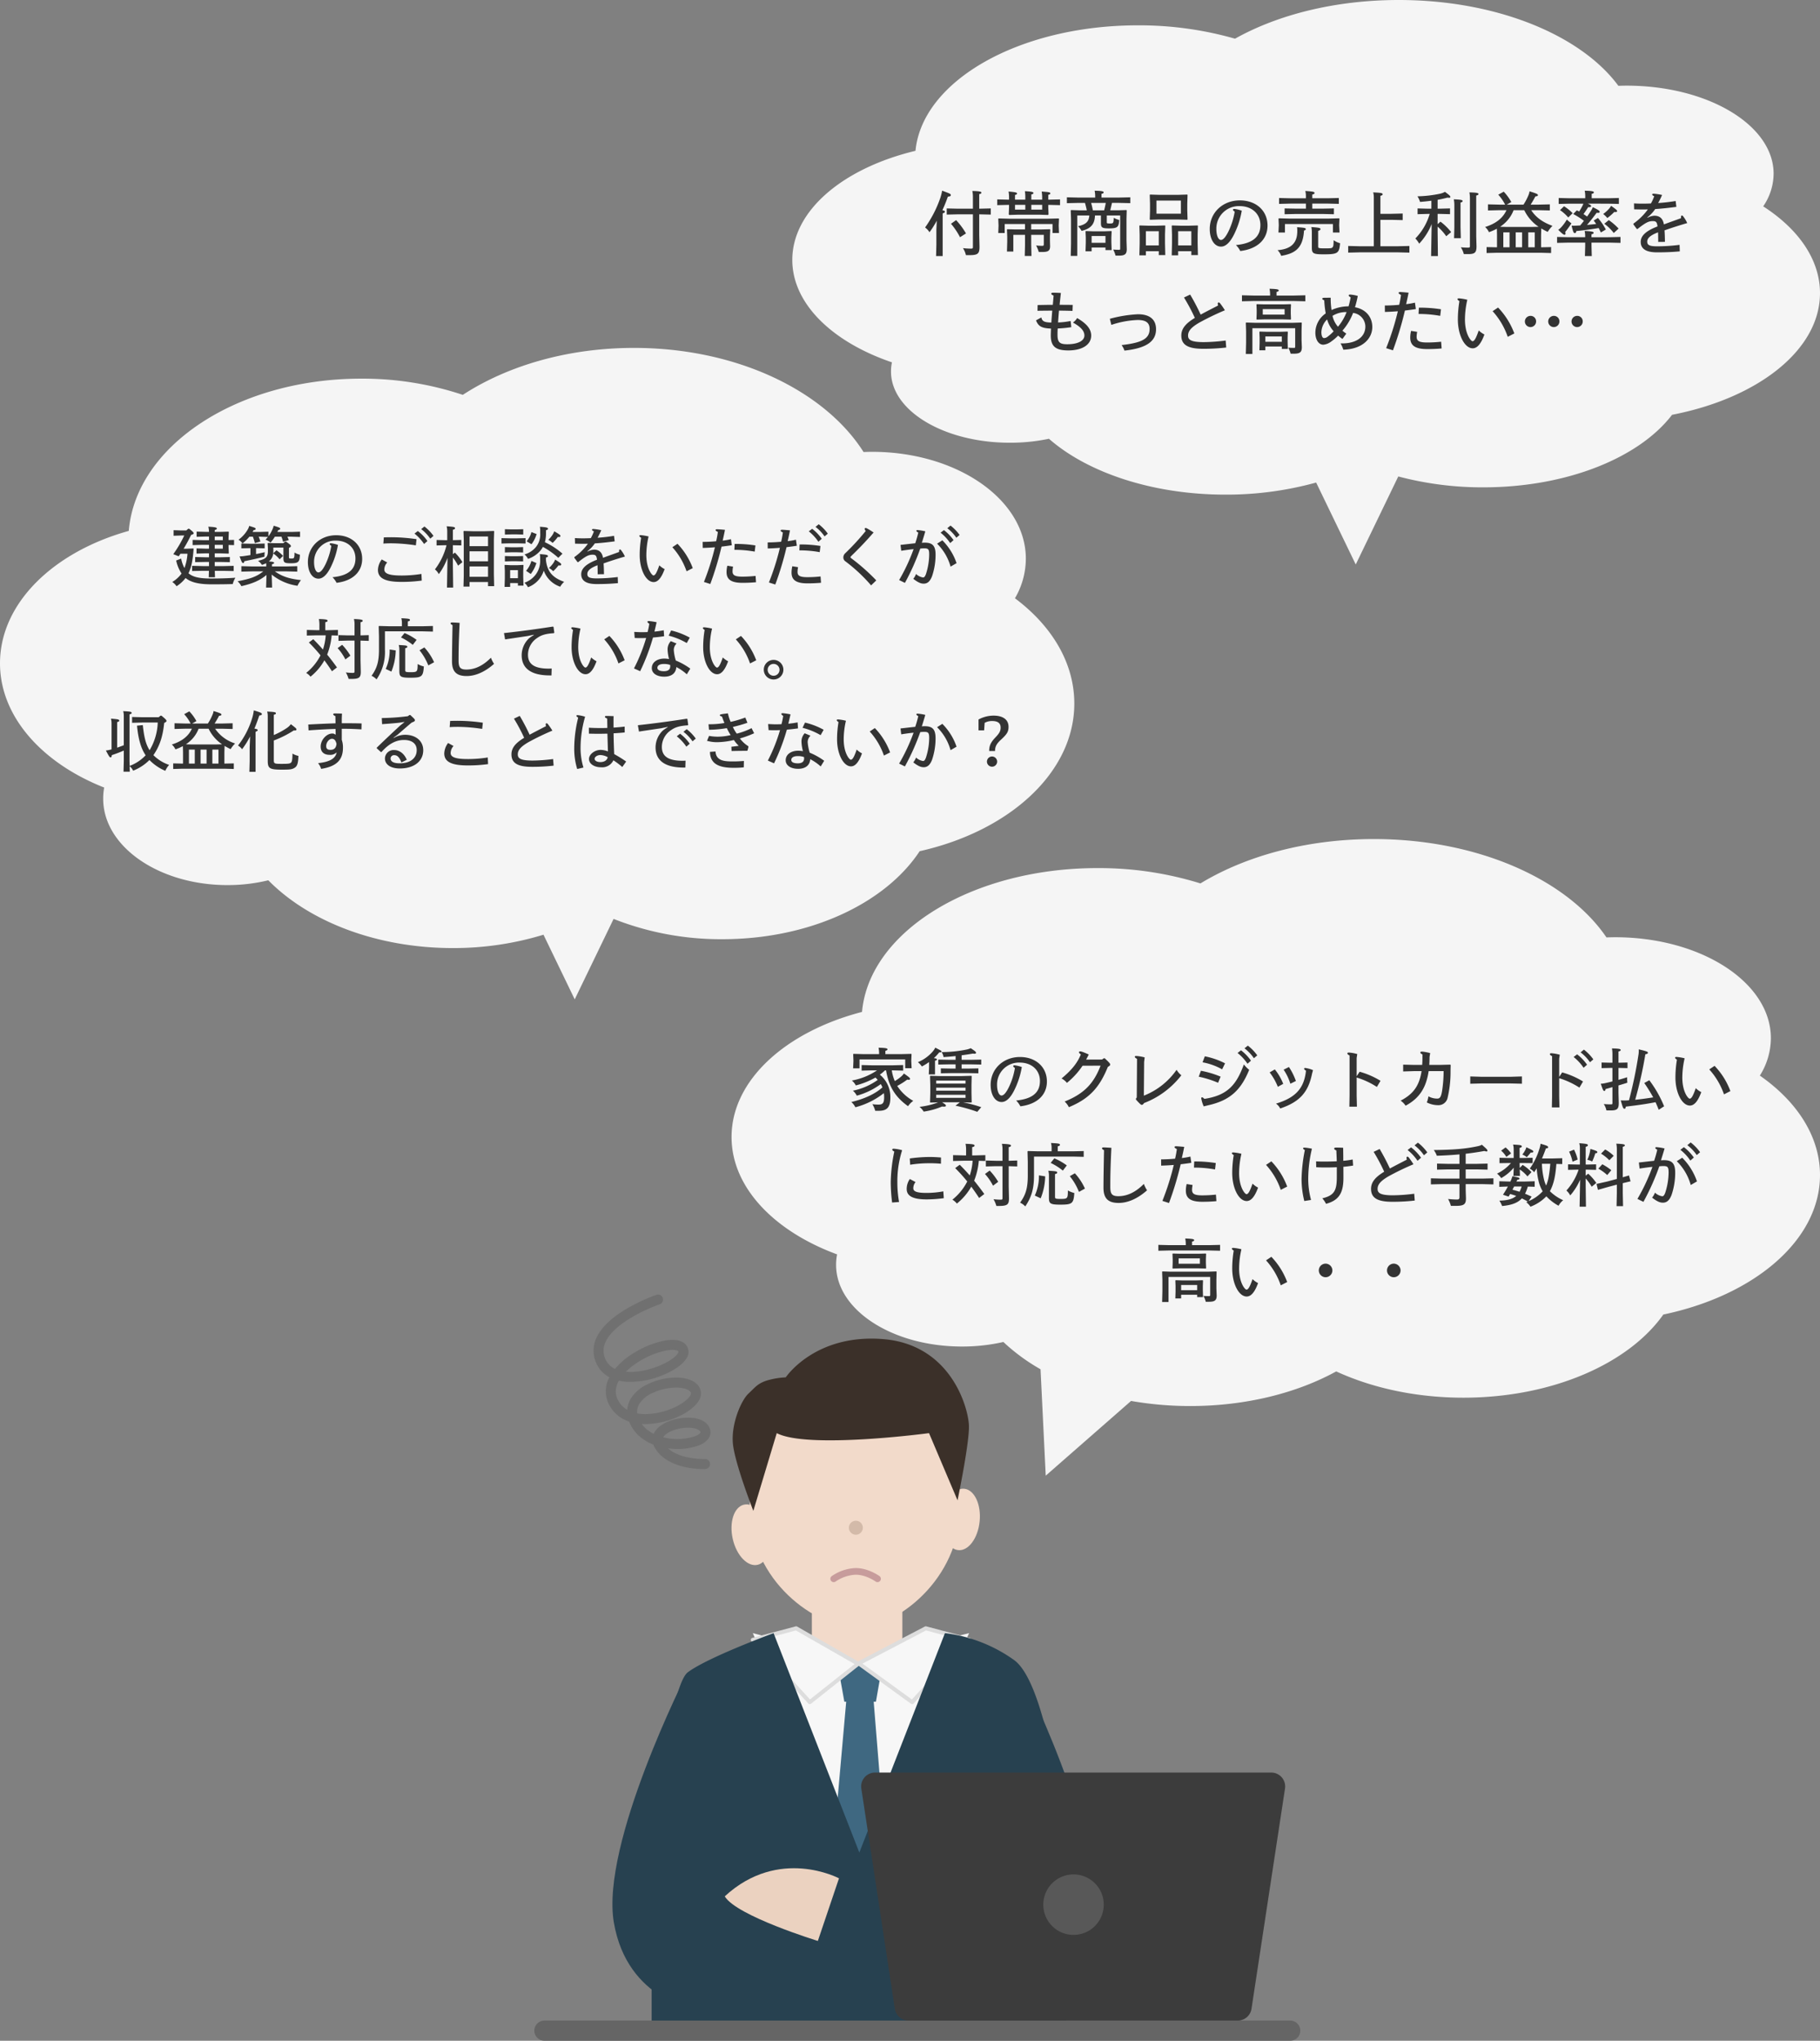 <svg height="745.856" viewBox="0 0 665.315 745.856" width="665.315" xmlns="http://www.w3.org/2000/svg"><rect x="0" y="0" width="665.315" height="745.856" fill="#808080" stroke="none"/><path d="m-4260.565 2012.027a112.487 112.487 0 0 1 -33.159 4.877c-28.008 0-52.76-9.836-67.435-24.771a62.6 62.6 0 0 1 -14.935 1.759c-25.062 0-45.422-14.108-45.422-31.555a21.394 21.394 0 0 1 .363-4.093c-22.737-8.975-38.085-25.956-38.085-45.413 0-21.935 19.482-40.709 47.076-48.392 2.584-31.053 39.633-55.644 84.952-55.644a115.964 115.964 0 0 1 37.154 5.923c16.381-10.662 38.394-17.161 62.578-17.161 37.515 0 69.709 15.652 83.919 38.053 1.033-.036 2.067-.072 3.1-.072 31.057 0 56.222 17.483 56.222 39.058a28.777 28.777 0 0 1 -3.979 14.467c13.487 10.088 21.7 23.622 21.7 38.484 0 25.2-23.719 46.6-56.531 53.956-12.506 18.991-40.1 32.166-72.138 32.166a106.751 106.751 0 0 1 -39.749-7.418l-14.212 29.406z" fill="#f5f5f5" transform="translate(4459.238 -1670.404)"/><path d="m45 7.76v1.4h-1.2l-3.367-.1v1.9l3.343-.1h1.224v1.443h-1.183l-3.872-.1v1.876l3.872-.072h1.183v1.515h-2.313l-3.872-.1v1.9l3.872-.072h2.285l-.072 2.344h2.285l-.072-2.333h3.055l3.848.072v-1.9l-3.848.1h-3.08v-1.519h1.684l3.848.072v-1.876l-3.848.1h-1.684v-1.447h2l3.031.1.12-.12-.1-2.333v-.7l2.02.048v-1.9l-2.02.042v-.669l.1-2.285-.12-.12-3.031.1h-2v-.677c.553-.144.77-.313.77-.553 0-.337-.385-.529-3.1-.673a8.9 8.9 0 0 1 .242 1.899h-1.039l-3.488-.1v1.9l3.463-.1h1.064v1.331h-2.313l-3.68-.1v1.9l3.68-.1zm2.093 0h2.958v1.4h-2.963zm0-1.708v-1.322h2.958v1.323zm-7.822 3.031-2.694.1h-.866a52.551 52.551 0 0 0 2.742-5.051c.7-.192.938-.385.938-.6 0-.265-.265-.577-1.636-1.66h-.337l-.722.625h-1.922l-2.718-.1v2.044l2.718-.1h1.179a42.485 42.485 0 0 1 -4.017 6.831l1.972.77.649-.938h2.574a18.922 18.922 0 0 1 -1.106 5.243 11.547 11.547 0 0 1 -1.2-3.464l-1.828.7a13.715 13.715 0 0 0 1.972 4.762 11.44 11.44 0 0 1 -3.391 3.079 6.039 6.039 0 0 1 1.563 1.563 12.947 12.947 0 0 0 3.3-3.007c1.9 1.563 4.762 2.309 9.573 2.309 2.934 0 5.243-.024 7.673-.1a7.929 7.929 0 0 1 .962-2.309c-2.862.216-5.8.289-8.875.289-4.305 0-6.662-.529-8.274-1.924 1.1-2.231 1.6-5.045 1.867-8.945zm21.767-4.305a23.922 23.922 0 0 1 .722 2.333l2.02-.553a17.44 17.44 0 0 0 -.625-1.78h.409l2.982.1c-.265.313-.553.649-.866.986a7.063 7.063 0 0 1 1.828 1.082 16.752 16.752 0 0 0 1.563-2.165h2.405a13.913 13.913 0 0 1 .6 1.852l2.093-.6c-.168-.433-.313-.842-.505-1.251h1.467l3.151.1v-1.932l-3.151.1h-5.145c.12-.216.216-.457.313-.673.529-.12.722-.265.722-.505 0-.313-.168-.433-2.381-1.106a5.58 5.58 0 0 1 -.385 1.179 11.363 11.363 0 0 1 -1.539 2.694v-1.689l-3.151.1h-2.647a5.167 5.167 0 0 0 .337-.625c.625-.144.794-.241.794-.481 0-.361-.241-.457-2.357-1.106a4.3 4.3 0 0 1 -.457 1.179 12.2 12.2 0 0 1 -3.435 3.867 4.933 4.933 0 0 1 1.443 1.371 16.528 16.528 0 0 0 2.525-2.477zm12.362 12.675 3.872.1v-2l-3.872.1h-5.386v-.818c.553-.12.77-.241.77-.457 0-.313-.265-.433-1.9-.553a4.221 4.221 0 0 0 1.587-2.91 10.245 10.245 0 0 1 2.329 2.137l1.278-1.252a12.314 12.314 0 0 0 -2.429-2.044l-1.179 1.106c.024-.265.048-.553.048-.866v-1.25h3.682v3.7c0 1.78.265 2.044 2.718 2.044 2.862 0 3.2-.505 3.319-3.127a6.177 6.177 0 0 1 -1.972-.794c-.048 2.117-.1 2.189-1.2 2.189-.746 0-.842-.072-.842-.433v-3.458c.481-.241.7-.337.7-.673s-.192-.481-1.756-1.611h-.337l-.7.577h-3.082l-2.5-.1-.12.12.1 1.732v1.154c0 2.165-.746 2.886-3.608 3.536a5.273 5.273 0 0 1 1.438 1.498 13.607 13.607 0 0 0 1.539-.625c.024.409.024.625.024.938v.241h-5.221l-3.872-.1v2l3.872-.1h4.137c-2.453 1.972-4.955 2.79-9.38 3.608a7.026 7.026 0 0 1 1.371 1.8c4.305-.986 6.783-2.117 9.188-4.089l-.144 4.594h2.189l-.144-4.738a19.158 19.158 0 0 0 9.428 4.089 10.087 10.087 0 0 1 1.275-2.068c-3.848-.433-6.662-1.155-9.549-3.2zm-11.207-8.49h.313l2.838.072v-1.756l-2.838.072h-2.506l-3.175-.072v1.756l3.175-.072h.144v2.525c-.722.12-1.443.241-2.165.337a10.565 10.565 0 0 1 -1.8.144c.77 2.141.938 2.453 1.347 2.429.192 0 .337-.241.385-.649 2.6-.529 4.931-1.034 7.36-1.66a13.737 13.737 0 0 1 .1-1.636c-1.082.241-2.117.481-3.175.673zm27.948 10.631a7.939 7.939 0 0 1 1.491 2.044c6.3-.77 9.356-4.329 9.356-8.731 0-5.147-3.945-8.659-9.5-8.659-5.893 0-10.342 4.209-10.342 9.813 0 3.56 1.587 6.061 3.872 6.061 1.587 0 3.055-1.419 4.353-3.945a29.137 29.137 0 0 0 2.766-8.394 11.989 11.989 0 0 0 -2.5-.6c-.385 0-.529.1-.529.313 0 .144.168.313.6.649a25.121 25.121 0 0 1 -2.14 6.755c-.866 1.756-1.756 2.934-2.574 2.934-.914 0-1.587-1.539-1.587-3.752a7.719 7.719 0 0 1 7.985-7.865c4.233 0 7.143 2.646 7.143 6.518.001 4.021-2.621 6.306-8.394 6.859zm29.969-15.947a16.842 16.842 0 0 1 3.512 3.8l1.227-1.082a16.359 16.359 0 0 0 -3.512-3.656zm2.453-1.636a15.14 15.14 0 0 1 3.32 3.489l1.179-1.01a16.1 16.1 0 0 0 -3.319-3.439zm-14.407 11.089a6.656 6.656 0 0 0 -1.4 3.8c0 2.982 2.477 4.4 8.563 4.4a53.075 53.075 0 0 0 7.456-.481l-.12-2.429a45.321 45.321 0 0 1 -7.384.577c-4.666 0-6.181-.794-6.181-2.213a3.9 3.9 0 0 1 1.058-2.55zm.577-5.8c.938-.072 1.9-.1 2.67-.1a60.769 60.769 0 0 1 9.212.746l.241-2.261a64.351 64.351 0 0 0 -9.284-.7c-.89 0-1.78.024-2.67.048zm23.259 16.07h2.261l-.1-7.721v-3.249a18.537 18.537 0 0 1 1.9 2.958l1.587-1.275a17.971 17.971 0 0 0 -2.74-3.483l-.746.553v-3.253l3.079.072v-2l-3.079.072v-3.8c.553-.144.77-.289.77-.553 0-.457-.409-.529-3.055-.722a8.32 8.32 0 0 1 .216 2.044v3.04h-.938l-2.958-.072v2l2.961-.081h.673a23.983 23.983 0 0 1 -4.233 8.827 5.96 5.96 0 0 1 1.419 1.732 23.6 23.6 0 0 0 3.175-5.941zm15.008-2.02v1.515h2.237l-.1-4.353v-12.652l.1-3.055-.12-.12-3.3.1h-4.353l-3.319-.1-.12.144.1 3.031v13.157l-.1 3.993h2.213v-1.66zm0-1.924h-6.759v-3.777h6.759zm0-5.652h-6.759v-3.657h6.759zm0-5.532h-6.759v-3.536h6.759zm21.167 4.158c.529-.144.722-.241.722-.529 0-.433-.625-.553-2.958-.722a7.536 7.536 0 0 1 .12 1.419v.7a8.4 8.4 0 0 1 -1.491 5.171 8.806 8.806 0 0 1 -4.257 3.175 5.741 5.741 0 0 1 1.3 1.636 9.49 9.49 0 0 0 5.773-6.061 9.649 9.649 0 0 0 6.013 5.869 6.768 6.768 0 0 1 1.443-1.78c-4.089-1.467-6.157-3.56-6.662-7.913zm.024-10c.529-.144.722-.241.722-.529 0-.433-.625-.553-2.958-.722a7.532 7.532 0 0 1 .12 1.419v.986a7.3 7.3 0 0 1 -1.467 4.883 8.239 8.239 0 0 1 -4.281 2.814 5.741 5.741 0 0 1 1.3 1.636 10.162 10.162 0 0 0 4.5-3.007 8.648 8.648 0 0 0 .938-1.371 30.1 30.1 0 0 1 5.628 3.993l1.515-1.515a26.532 26.532 0 0 0 -6.426-4.187 12.419 12.419 0 0 0 .409-3.271zm-10.271 19.335v.938h2.044l-.1-3.151v-2.213l.1-2.117-.144-.1-2.068.1h-2.5l-2.068-.1-.144.1.1 2.117v2.67l-.1 3.151h2.044v-1.4zm0-1.78h-2.838v-2.955h2.838zm14.58-15.081c.649.072.962.024.962-.361 0-.313-.168-.481-2.261-1.708a6.128 6.128 0 0 1 -.649 1.323 10.765 10.765 0 0 1 -1.515 1.8 6.974 6.974 0 0 1 1.563 1.13 13.634 13.634 0 0 0 1.9-2.184zm-16.885 5.6h1.756l2.453.072v-1.968l-2.453.072h-1.756l-2.453-.072v1.972zm0 3.271h1.756l2.453.072v-1.968l-2.453.072h-1.756l-2.453-.072v1.972zm0-9.813h1.8l2.453.072v-1.968l-2.453.072h-1.8l-2.453-.072v1.972zm-.529 3.271h2.453l3.175.072v-1.968l-3.175.072h-2.453l-3.175-.072v1.972zm7.769-4.113a7.963 7.963 0 0 1 -1.755 3.371l1.78 1.082a11.285 11.285 0 0 0 1.876-3.728zm9.909 12.17a4.24 4.24 0 0 0 .457.048c.337 0 .505-.1.529-.385 0-.313-.168-.481-2.213-1.78a6.36 6.36 0 0 1 -.7 1.323 10.634 10.634 0 0 1 -1.563 1.756 6.4 6.4 0 0 1 1.539 1.179 14.79 14.79 0 0 0 1.947-2.136zm-9.909-1.636a9.3 9.3 0 0 1 -1.948 3.632l1.708 1.155a12.755 12.755 0 0 0 2.068-3.993zm15.947-6.3c1.058.024 2.044.048 2.525.048.457 0 1.4 0 2.189-.024a21.209 21.209 0 0 1 -4.955 4.883l-.024.241 1.179 1.587.241.024c2.742-2.165 3.8-2.718 5.243-2.718 1.155 0 1.443.361 1.636 1.828-4.209 1.611-5.772 3.343-5.772 5.316 0 2.141 1.515 3.584 5.58 3.584 2.91 0 5.219-.1 7.841-.337l-.072-2.237a62.59 62.59 0 0 1 -7.673.505c-2.574 0-3.439-.385-3.439-1.611 0-1.2 1.082-2.189 3.728-3.2.024 1.058.048 2.237.048 3.3l2.309-.024c-.024-1.8-.072-2.91-.144-3.945 2.525-.89 4.834-1.636 7.793-2.5a10.169 10.169 0 0 0 -1.155-2c-.337-.481-.481-.6-.649-.6a.273.273 0 0 0 -.289.265 2.222 2.222 0 0 0 -.024.649c-1.876.7-3.969 1.419-5.893 2.141-.313-1.972-1.419-2.982-3.247-2.982a5.556 5.556 0 0 0 -2.381.7l-.1-.1a12.219 12.219 0 0 0 2.742-2.886c2.525-.168 4.474-.385 7.264-.746l-.241-2.02a59.488 59.488 0 0 1 -6.013.7 30.442 30.442 0 0 0 1.345-2.765 20.49 20.49 0 0 0 -2.814-.433c-.481 0-.577.1-.577.289 0 .144.144.337.7.577a15.886 15.886 0 0 1 -1.13 2.477c-.962.048-1.948.072-2.694.072-.722 0-1.756 0-3.127-.1zm35.573 1.3a25.314 25.314 0 0 1 5.2 8.8l2.261-1.155a25.79 25.79 0 0 0 -5.58-8.9zm-4.762 6.614c-.986 2.886-1.563 3.7-2.141 3.7-.529 0-2.6-2.405-2.6-7.48a30.224 30.224 0 0 1 .818-6.759 17.232 17.232 0 0 0 -2.838-.481c-.409 0-.529.1-.529.265s.168.385.649.7a38.763 38.763 0 0 0 -.529 6.3c0 5.388 2.333 9.885 5.1 9.885 1.3 0 2.694-1.082 4.017-4.738a8 8 0 0 1 -1.952-1.389zm15.874-6.35c1.563-.048 3.007-.12 4.45-.241a90.882 90.882 0 0 1 -4.017 12.675l2.333.746a114.624 114.624 0 0 0 4.109-13.658c1.419-.168 2.525-.313 3.752-.505l-.314-2.213a25.117 25.117 0 0 1 -3.031.529c.289-1.275.529-2.261.842-3.945-1.515-.144-2.5-.216-2.862-.216-.433 0-.553.12-.553.313s.216.385.818.673a32.988 32.988 0 0 1 -.625 3.391c-1.684.168-3.367.241-4.931.241zm11.569.7a40.651 40.651 0 0 1 7.432.649l.265-2.261a45.616 45.616 0 0 0 -7.6-.553zm-2.574 5.8a9.723 9.723 0 0 0 -.289 2.309c0 2.742 1.708 3.945 5.821 3.945 1.491 0 3.055-.048 4.955-.216l-.168-2.309a45.107 45.107 0 0 1 -4.81.265c-2.79 0-3.608-.553-3.608-1.948a8.844 8.844 0 0 1 .192-1.708zm29.773-12.558a16.841 16.841 0 0 1 3.512 3.8l1.227-1.082a16.359 16.359 0 0 0 -3.512-3.656zm2.453-1.636a15.14 15.14 0 0 1 3.319 3.488l1.179-1.01a16.1 16.1 0 0 0 -3.319-3.44zm-17.462 7.889c1.563-.048 3.007-.12 4.45-.241a90.88 90.88 0 0 1 -4.017 12.675l2.333.746a114.632 114.632 0 0 0 4.113-13.663c1.419-.168 2.525-.313 3.752-.505l-.313-2.213a25.117 25.117 0 0 1 -3.031.529c.289-1.275.529-2.261.842-3.945-1.515-.144-2.5-.216-2.862-.216-.433 0-.553.12-.553.313s.216.385.818.673a32.992 32.992 0 0 1 -.625 3.391c-1.684.168-3.367.241-4.931.241zm11.569.7a40.651 40.651 0 0 1 7.432.649l.265-2.261a45.615 45.615 0 0 0 -7.6-.553zm-2.574 5.8a9.721 9.721 0 0 0 -.289 2.309c0 2.742 1.708 3.945 5.821 3.945 1.491 0 3.055-.048 4.955-.216l-.168-2.309a45.109 45.109 0 0 1 -4.81.265c-2.79 0-3.608-.553-3.608-1.948a8.843 8.843 0 0 1 .192-1.708zm30.69 5.171a73.241 73.241 0 0 0 -9.14-8.082c-.192-.144-.289-.241-.289-.385s.072-.241.313-.481c2.814-2.742 5.051-5.027 8.13-8.563-2.019-1.351-2.645-1.643-2.885-1.643-.265 0-.385.144-.385.337 0 .144.072.313.385.77a90.257 90.257 0 0 1 -7.408 8.057 2.168 2.168 0 0 0 -.77 1.587 1.739 1.739 0 0 0 .794 1.467 59.637 59.637 0 0 1 9.356 8.755zm23.5-17.438a16.844 16.844 0 0 1 3.512 3.8l1.227-1.082a16.358 16.358 0 0 0 -3.512-3.656zm2.453-1.636a15.14 15.14 0 0 1 3.316 3.483l1.179-1.01a16.1 16.1 0 0 0 -3.316-3.44zm-16.836 8.25c1.708-.265 3.247-.481 4.522-.6a67.409 67.409 0 0 1 -5.291 11.3l2.117 1.034a85.094 85.094 0 0 0 5.604-12.533 10.862 10.862 0 0 1 1.443-.1c1.539 0 1.828.385 1.828 2.309a23.678 23.678 0 0 1 -1.179 7.071c-.313.842-.6 1.275-1.058 1.275a4.859 4.859 0 0 1 -2.574-1.275 5.7 5.7 0 0 1 -1.01 1.756c1.66 1.3 2.742 1.78 3.8 1.78 1.419 0 2.357-.866 3.079-2.766a24.353 24.353 0 0 0 1.275-7.769c0-3.247-1.058-4.45-3.921-4.45a9.907 9.907 0 0 0 -1.106.048c.409-1.3.818-2.574 1.275-4.185a16.421 16.421 0 0 0 -2.79-.457c-.361 0-.481.1-.481.265 0 .192.192.337.7.649a38.549 38.549 0 0 1 -1.106 3.9c-1.9.192-3.439.385-5.388.6zm13.108-2.6a18.9 18.9 0 0 1 4.931 8.394l2.189-1.275a21.722 21.722 0 0 0 -5.2-8.346zm-225.801 31.626h-.746l-3.848-.1v2.068l3.752-.1h3.151a21.144 21.144 0 0 1 -1.01 5.2c-1.179-1.347-2.357-2.6-3.536-3.776l-1.611 1.182a60.243 60.243 0 0 1 4.257 4.714 19.562 19.562 0 0 1 -5.243 6.422 6.092 6.092 0 0 1 1.587 1.371 20.661 20.661 0 0 0 5.075-5.965c.962 1.323 1.9 2.646 2.766 3.993l1.828-1.4c-1.179-1.636-2.357-3.2-3.584-4.69a24.065 24.065 0 0 0 1.058-3.391 22.85 22.85 0 0 0 .577-3.632l2.309.072v-2.064l-3.632.1h-1.005v-2.91c.625-.12.842-.289.842-.553 0-.409-.577-.553-3.175-.625a10.977 10.977 0 0 1 .192 2.165zm15.033 1.9v-4.81c.529-.1.794-.265.794-.553 0-.361-.625-.529-3.2-.625a8.341 8.341 0 0 1 .216 2.165v3.824h-2.356l-3.512-.1v2.093l3.512-.1h2.358v11.16c0 .553-.072.649-.649.649a19.391 19.391 0 0 1 -2.525-.168 10.587 10.587 0 0 1 1.01 2.381h.89c2.958 0 3.56-.481 3.56-2.646l-.1-4.233v-7.137l3.007.1v-2.096zm-3.7 7.408a21.78 21.78 0 0 0 -3.011-3.964l-1.66 1.2a19.318 19.318 0 0 1 2.838 4.137zm18.833-10.751h-4.69l-3.68-.1-.12.144.1 3.728v4.762c0 4.377-.7 6.759-2.718 9.573a5.836 5.836 0 0 1 1.828 1.323 17.6 17.6 0 0 0 3.07-10.843v-6.735h13.689l3.848.1v-2.048l-3.8.1h-5.364v-1.76c.553-.144.77-.265.77-.505 0-.457-.361-.529-3.151-.673a6.6 6.6 0 0 1 .216 1.756zm-.938 16.331c0 2.02.337 2.477 3.92 2.477 4.257 0 4.786-.337 5.027-4.113a8.324 8.324 0 0 1 -2.261-.89c-.024 2.886-.1 2.982-2.694 2.982-1.708 0-1.852-.144-1.852-.722v-8.032c.553-.144.77-.265.77-.505 0-.457-.289-.529-3.127-.673a6.6 6.6 0 0 1 .216 1.756zm.6-12.243a21.418 21.418 0 0 1 4.305 2.718l1.4-1.828a21.267 21.267 0 0 0 -4.4-2.5zm-4.14 4.399a16.405 16.405 0 0 1 -1.443 7.119l2.068.962a21.589 21.589 0 0 0 1.587-7.745zm10.9.289a20.886 20.886 0 0 1 3.223 5.532l2.117-1.155a20.313 20.313 0 0 0 -3.56-5.412zm26.121 2.718c-2.862 2.91-5.869 4.329-8.971 4.329-2.309 0-2.862-.818-2.862-3.3 0-3.728.072-7.384.385-13.758-1.3-.1-2.213-.144-2.67-.144-.529 0-.625.1-.625.361 0 .192.192.337.7.625-.1 5.075-.192 10.15-.192 13.2 0 3.848 1.684 5.388 5.364 5.388 3.175 0 6.638-1.467 10.006-4.45a11.035 11.035 0 0 1 -1.14-2.248zm23.162-9.164-.289-2.093-.216-.12c-6.422.986-11.954 1.732-17.895 2.381l.409 2.309c2.718-.409 5.773-.866 8.2-1.227l2.285-.481.048.1a14.639 14.639 0 0 0 -1.8 1.227 8.554 8.554 0 0 0 -2.67 6.157c0 4.81 3.439 7.384 10.294 7.384h.6l.072-2.525c-.457.024-.7.048-1.01.048-5.267 0-7.649-1.587-7.649-5.075a7.343 7.343 0 0 1 3.3-6.085c1.347-.962 2.79-1.587 6.181-1.8zm18.251 2.457a25.313 25.313 0 0 1 5.2 8.8l2.261-1.154a25.79 25.79 0 0 0 -5.58-8.9zm-4.762 6.614c-.986 2.886-1.563 3.7-2.141 3.7-.529 0-2.6-2.405-2.6-7.48a30.223 30.223 0 0 1 .818-6.759 17.231 17.231 0 0 0 -2.838-.481c-.409 0-.529.1-.529.265s.168.385.649.7a38.758 38.758 0 0 0 -.529 6.3c0 5.388 2.333 9.885 5.1 9.885 1.3 0 2.694-1.082 4.017-4.738a8 8 0 0 1 -1.948-1.393zm15.9-7.119c.866.048 1.419.048 2.093.048.577 0 1.3 0 2.093-.048a62.083 62.083 0 0 1 -4.45 11.136l2.261 1.01a75.426 75.426 0 0 0 4.69-12.315c1.371-.1 2.718-.265 4.065-.457l-.144-2.189a32.762 32.762 0 0 1 -3.391.481c.216-.938.529-2.165.794-3.415a23.014 23.014 0 0 0 -2.838-.433c-.361 0-.505.1-.505.289s.241.433.673.7a25.192 25.192 0 0 1 -.625 3.031c-.914.048-1.8.048-2.357.048-.577 0-1.443-.048-2.525-.1zm12.411-.842a25.663 25.663 0 0 1 6.614 2.694l1.106-1.972a26.656 26.656 0 0 0 -6.807-2.622zm.794 2a4.379 4.379 0 0 0 -1.179 3.127 15.747 15.747 0 0 0 .529 3.415 10.781 10.781 0 0 0 -1.684-.168c-2.742 0-4.618 1.419-4.618 3.488 0 1.876 1.8 3.127 4.546 3.127 2.6 0 4.257-1.2 4.426-3.512a17.783 17.783 0 0 1 3.824 2.646l1.273-2.076a24.838 24.838 0 0 0 -5.291-2.958 17.271 17.271 0 0 1 -.746-3.872 3.248 3.248 0 0 1 1.034-2.333zm-.24 8.707a2.913 2.913 0 0 1 .024.457c0 1.227-.794 1.828-2.333 1.828-1.467 0-2.357-.433-2.357-1.227 0-.914.89-1.419 2.357-1.419a6.458 6.458 0 0 1 2.306.356zm24-9.356a25.314 25.314 0 0 1 5.2 8.8l2.261-1.154a25.79 25.79 0 0 0 -5.58-8.9zm-4.762 6.614c-.986 2.886-1.563 3.7-2.141 3.7-.529 0-2.6-2.405-2.6-7.48a30.223 30.223 0 0 1 .818-6.759 17.231 17.231 0 0 0 -2.838-.481c-.409 0-.529.1-.529.265s.168.385.649.7a38.763 38.763 0 0 0 -.529 6.3c0 5.388 2.333 9.885 5.1 9.885 1.3 0 2.694-1.082 4.017-4.738a8 8 0 0 1 -1.946-1.397zm22.152 4.474a3.584 3.584 0 0 0 -7.168 0 3.584 3.584 0 0 0 7.168 0zm-5.748 0a2.165 2.165 0 0 1 4.329 0 2.165 2.165 0 1 1 -4.329 0zm-235.374 33.428-.1 3.848h2.285l-.048-2a4.465 4.465 0 0 1 1.275 1.636 17.431 17.431 0 0 0 5.965-3.9 17.648 17.648 0 0 0 5.8 3.945 7.938 7.938 0 0 1 1.4-2.165 14.646 14.646 0 0 1 -5.748-3.56c2.333-3.415 3.439-6.879 3.945-11.786.6-.265.842-.481.842-.722 0-.289-.361-.722-1.852-1.924h-.337l-.673.577h-5.875l-3.848-.1v2.131l3.848-.1h5.532a21.048 21.048 0 0 1 -2.982 10.126l-.072-.12c-1.275-2.093-1.924-4.5-2.405-9.068l-2.117.216c.433 4.594 1.323 7.793 2.718 10.126.144.241.289.481.433.7a15.458 15.458 0 0 1 -5.845 3.872l-.048-1.732v-17.1c.553-.144.77-.265.77-.505 0-.457-.361-.529-3.079-.673a6.6 6.6 0 0 1 .216 1.756v10.702c-.794.313-1.611.6-2.429.89v-9.357c.553-.144.77-.265.77-.505 0-.457-.385-.529-3.031-.746a6.6 6.6 0 0 1 .216 1.756v9.477l-.12.024a11.414 11.414 0 0 1 -1.948.385c1.179 2.237 1.371 2.5 1.708 2.5.313 0 .409-.241.433-.794 1.684-.577 2.982-1.058 4.4-1.684zm35.91-11.858 3.872.1v-2.096l-3.872.1h-2.718c.6-.938 1.154-1.9 1.636-2.838.649-.048.866-.168.866-.433 0-.337-.457-.553-2.886-1.3a3.74 3.74 0 0 1 -.265 1.082 19.3 19.3 0 0 1 -1.8 3.488h-5.753l1.563-.89a16.8 16.8 0 0 0 -2.6-3.56l-1.876 1.034a15.107 15.107 0 0 1 2.357 3.415h-2.041l-3.848-.1v2.093l3.848-.1h2.5c-1.179 2.622-3.536 4.594-7.336 5.772a5.468 5.468 0 0 1 1.323 1.78 20.1 20.1 0 0 0 2.718-1.179l.054 2.17v4.21h-.2l-3.391-.072v2.044l3.391-.1h15.372l3.391.1v-2.045l-3.391.072h-.048v-4.209l.072-2.261a21.172 21.172 0 0 0 2.213 1.179 10.175 10.175 0 0 1 1.636-2.068 13.8 13.8 0 0 1 -7.312-5.388zm-5.652 7.625v5.123h-2.189v-5.124zm2.117 0h2.237v5.123h-2.238zm-1.371-7.625a14.318 14.318 0 0 0 4.931 5.7l-2.044.048h-9.358l-1.828-.048a12.853 12.853 0 0 0 2.237-1.876 11.564 11.564 0 0 0 2.41-3.824zm-5.052 12.748h-2.14v-5.124h2.14zm28.887-17.847c.553-.144.77-.265.77-.505 0-.457-.433-.529-3.2-.673a6.6 6.6 0 0 1 .216 1.756v16.234c0 2.718.6 3.247 4.979 3.247 3.007 0 3.9-.024 4.979-.77.89-.6 1.179-1.8 1.251-4.257a6.878 6.878 0 0 1 -2.165-.842c-.024 2.117-.168 3.006-.553 3.319-.433.337-.794.433-3.415.433-2.646 0-2.862-.072-2.862-1.4v-7.138a37.981 37.981 0 0 0 7.313-3.68c.722.072.962-.024.962-.361 0-.313-.192-.505-2.044-1.924a5.574 5.574 0 0 1 -1.251 1.251 26.943 26.943 0 0 1 -4.979 2.718zm-8.827 11.809v5.171l-.1 3.872h2.261v-14.623c.577-.265.77-.361.77-.6s-.12-.385-1.2-.577c.625-1.443 1.2-3.031 1.78-4.786.746-.1.938-.168.938-.553 0-.361-.337-.529-2.934-1.323a15.884 15.884 0 0 1 -.649 3.007 30.839 30.839 0 0 1 -5.126 9.859 4.674 4.674 0 0 1 1.491 1.347 31.822 31.822 0 0 0 2.934-4.69zm33.673-10.462.072-1.78c-1.443-.048-2.213-.048-2.646-.048-.409 0-.553.1-.553.337 0 .168.168.361.794.649 0 .722.048 1.828.048 2.622-2.6.072-5.8.216-9.958.433l.1 2.141c4.065-.289 7.24-.457 9.861-.529.024.6.048 1.539.048 2.165a1.7 1.7 0 0 0 -1.227-.481c-2.117 0-4.257 2.357-4.257 4.762 0 1.948 1.2 3.031 3.271 3.031a3.253 3.253 0 0 0 2.574-.914c-.313 1.8-1.78 3.439-6.783 3.945a6.093 6.093 0 0 1 1.106 2.093c5.989-.914 7.985-3.584 7.985-7.721a8.588 8.588 0 0 0 -.433-2.886v-4.043h.914c1.924 0 3.752.072 6.278.216l.048-2.165c-2.261-.072-4.113-.072-6.3-.072h-.938zm-1.924 9.284c-.144 1.515-.89 2.189-2.237 2.189-1.13 0-1.539-.481-1.539-1.4 0-1.347 1.082-2.646 2.117-2.646.841.005 1.37.606 1.659 1.857zm20.829-2.237 1.467-1.082c1.66-1.443 3.56-3.1 5.171-4.45 1.034-.409 1.179-.529 1.179-.866 0-.361-.144-.481-1.66-1.9h-.337l-.577.433a85.313 85.313 0 0 1 -9.525.673l.12 2.237c2.213-.168 4.377-.313 6.254-.529l1.852-.289.048.072-1.587 1.275c-2.429 2.261-5.1 4.738-8.514 8.057v.241l1.491 1.347h.241c2.574-2.91 5.2-4.4 8.226-4.4 2.934 0 4.642 1.371 4.642 3.7 0 3.055-2.477 4.834-6.181 4.834-2.525 0-3.367-.77-3.367-1.8a1.24 1.24 0 0 1 1.347-1.179c1.082 0 1.9.746 2.6 2.67l1.972-.986c-.914-2.189-2.622-3.56-4.642-3.56a3.162 3.162 0 0 0 -3.343 3.055c0 2.261 2.093 3.68 5.436 3.68 5.2 0 8.563-2.622 8.563-6.662 0-3.415-2.742-5.652-6.686-5.652a8.175 8.175 0 0 0 -4.089 1.179zm19.962 1.924a6.656 6.656 0 0 0 -1.4 3.8c0 2.982 2.477 4.4 8.563 4.4a53.074 53.074 0 0 0 7.456-.481l-.12-2.429a45.324 45.324 0 0 1 -7.384.577c-4.666 0-6.181-.794-6.181-2.213a3.9 3.9 0 0 1 1.058-2.55zm.577-5.8c.938-.072 1.9-.1 2.67-.1a60.769 60.769 0 0 1 9.212.746l.241-2.261a64.35 64.35 0 0 0 -9.284-.7c-.89 0-1.78.024-2.67.048zm23.5-3.1a63.107 63.107 0 0 1 3.728 7c-3.271 1.972-4.642 3.776-4.642 6.061 0 3.175 2.237 4.546 7.48 4.546a67.039 67.039 0 0 0 7.937-.433l-.192-2.405a61.282 61.282 0 0 1 -7.5.553c-4.45 0-5.412-.818-5.412-2.261 0-1.515 1.034-2.814 3.969-4.5a92.674 92.674 0 0 1 8.683-4.185 27.378 27.378 0 0 0 -1.611-2.333c-.192-.241-.337-.337-.505-.337-.216 0-.337.12-.337.385a2.636 2.636 0 0 0 .12.649c-2.195 1.133-3.853 1.979-5.995 3.13a75.986 75.986 0 0 0 -3.608-6.879zm27.4 5.484c1.106.024 2.165.048 3.464.048 1.01 0 2.189-.024 3.3-.048.072 2.261.12 4.329.192 6.494a7.285 7.285 0 0 0 -2.694-.553c-2.165 0-4.233 1.636-4.233 3.319 0 1.756 1.876 3.031 4.45 3.031a4.513 4.513 0 0 0 4.474-2.55 28.053 28.053 0 0 1 3.247 2.453l1.419-2a45.7 45.7 0 0 0 -4.378-2.718c-.072-1.948-.192-4.5-.216-7.6 1.323-.072 2.67-.168 4.065-.313l-.024-2.141c-1.467.168-2.838.289-4.065.361v-2.112c0-.673 0-1.4.024-2.068-1.154-.048-2.02-.072-2.453-.072-.577 0-.722.1-.722.313 0 .192.216.409.842.649 0 1.01.048 2.405.048 3.415-.986.048-1.708.048-2.79.048s-2.718-.048-3.969-.12zm6.879 8.611c-.265 1.2-1.347 1.78-2.718 1.78-1.155 0-2.069-.481-2.069-1.2 0-.746 1.058-1.371 2.044-1.371a5.782 5.782 0 0 1 2.738.791zm-8.875 3.776a24.484 24.484 0 0 1 -1.058-7.384 41.448 41.448 0 0 1 1.66-11.184 11.807 11.807 0 0 0 -2.718-.577c-.337 0-.457.072-.457.265 0 .144.168.313.649.649a46.9 46.9 0 0 0 -1.443 11.064 25.235 25.235 0 0 0 1.082 7.7zm34.106-11.425a16.844 16.844 0 0 1 3.512 3.8l1.227-1.082a16.359 16.359 0 0 0 -3.512-3.656zm2.453-1.636a15.14 15.14 0 0 1 3.319 3.488l1.179-1.01a16.1 16.1 0 0 0 -3.319-3.439zm1.732-2.574-.289-2.093-.216-.12c-6.422.986-11.954 1.732-17.895 2.381l.404 2.315c2.718-.409 5.773-.866 8.2-1.227l2.285-.481.048.1a14.639 14.639 0 0 0 -1.8 1.227 8.554 8.554 0 0 0 -2.67 6.157c0 4.81 3.439 7.384 10.294 7.384h.6l.072-2.525c-.457.024-.7.048-1.01.048-5.267 0-7.649-1.587-7.649-5.075a7.343 7.343 0 0 1 3.3-6.085c1.347-.962 2.79-1.587 6.181-1.8zm20.877-2.646a38.6 38.6 0 0 1 -5.364 1.587 15.2 15.2 0 0 1 -.986-3.1q-1.66.18-2.237.289c-.6.12-.722.216-.722.385s.144.289.794.505c.241.746.6 1.684.89 2.333a30.86 30.86 0 0 1 -5.821.457l.168 2.02a40.515 40.515 0 0 0 6.518-.6 24.329 24.329 0 0 0 1.4 2.55 20.528 20.528 0 0 1 -4.762.577 16.962 16.962 0 0 1 -3.127-.289l-.746 1.8a13.24 13.24 0 0 0 3.632.505 28.282 28.282 0 0 0 6.181-.794 14.325 14.325 0 0 0 1.78 2.117c-.842.12-1.852.265-2.694.337l.072 1.563c1.876-.048 4.137-.072 5.652-.072l.192-.144.337-1.323-.1-.241a11.194 11.194 0 0 1 -3.031-2.814 37.389 37.389 0 0 0 5.2-1.9l-.938-1.876a25.555 25.555 0 0 1 -5.412 2.02 12.021 12.021 0 0 1 -1.419-2.453 49.443 49.443 0 0 0 5.316-1.515zm-12.921 12.557c.072 5 4.329 5.821 8.755 5.821a35.224 35.224 0 0 0 3.608-.168l.048-2.333c-1.587.12-2.67.168-3.848.168-3.079 0-6.3-.072-6.542-3.632zm21.43-7.961c.866.048 1.419.048 2.093.048.577 0 1.3 0 2.093-.048a62.084 62.084 0 0 1 -4.45 11.136l2.261 1.01a75.421 75.421 0 0 0 4.69-12.315c1.371-.1 2.718-.265 4.065-.457l-.144-2.189a32.76 32.76 0 0 1 -3.391.481c.216-.938.529-2.165.794-3.415a23.014 23.014 0 0 0 -2.838-.433c-.361 0-.505.1-.505.289s.241.433.673.7a25.192 25.192 0 0 1 -.625 3.031c-.914.048-1.8.048-2.357.048-.577 0-1.443-.048-2.525-.1zm12.411-.842a25.663 25.663 0 0 1 6.614 2.694l1.106-1.972a26.656 26.656 0 0 0 -6.807-2.622zm.794 2a4.379 4.379 0 0 0 -1.179 3.127 15.748 15.748 0 0 0 .529 3.415 10.779 10.779 0 0 0 -1.683-.167c-2.742 0-4.618 1.419-4.618 3.488 0 1.876 1.8 3.127 4.546 3.127 2.6 0 4.257-1.2 4.426-3.512a17.782 17.782 0 0 1 3.824 2.646l1.275-2.068a24.838 24.838 0 0 0 -5.291-2.958 17.271 17.271 0 0 1 -.746-3.872 3.248 3.248 0 0 1 1.034-2.333zm-.241 8.707a2.908 2.908 0 0 1 .024.457c0 1.227-.794 1.828-2.333 1.828-1.467 0-2.357-.433-2.357-1.227 0-.914.89-1.419 2.357-1.419a6.457 6.457 0 0 1 2.31.357zm24-9.356a25.314 25.314 0 0 1 5.2 8.8l2.261-1.154a25.789 25.789 0 0 0 -5.58-8.9zm-4.762 6.614c-.986 2.886-1.563 3.7-2.141 3.7-.529 0-2.6-2.405-2.6-7.48a30.223 30.223 0 0 1 .818-6.759 17.232 17.232 0 0 0 -2.838-.481c-.409 0-.529.1-.529.265s.168.385.649.7a38.76 38.76 0 0 0 -.529 6.3c0 5.388 2.333 9.885 5.1 9.885 1.3 0 2.694-1.082 4.017-4.738a8 8 0 0 1 -1.942-1.396zm16.283-5.58c1.708-.265 3.247-.481 4.522-.6a67.409 67.409 0 0 1 -5.291 11.3l2.117 1.034a85.1 85.1 0 0 0 5.609-12.531 10.86 10.86 0 0 1 1.443-.1c1.539 0 1.828.385 1.828 2.309a23.678 23.678 0 0 1 -1.179 7.071c-.313.842-.6 1.275-1.058 1.275a4.859 4.859 0 0 1 -2.574-1.268 5.7 5.7 0 0 1 -1.01 1.756c1.66 1.3 2.742 1.78 3.8 1.78 1.419 0 2.357-.866 3.079-2.766a24.353 24.353 0 0 0 1.271-7.77c0-3.247-1.058-4.45-3.921-4.45a9.907 9.907 0 0 0 -1.106.048c.409-1.3.818-2.574 1.275-4.185a16.419 16.419 0 0 0 -2.79-.457c-.361 0-.481.1-.481.265 0 .192.192.337.7.649a38.548 38.548 0 0 1 -1.106 3.9c-1.9.192-3.439.385-5.388.6zm13.108-2.6a18.9 18.9 0 0 1 4.931 8.394l2.189-1.275a21.722 21.722 0 0 0 -5.2-8.346zm15.153 1.155h2.044l.192-2.742a5.42 5.42 0 0 1 2.766-.673c2.044 0 3.079.794 3.079 2.381 0 1.251-.433 2.068-1.852 3.56-1.756 1.828-2.333 3.055-2.333 5.027h2.141c0-1.636.553-2.67 2.213-4.185 2.213-2.044 2.718-2.91 2.718-4.666 0-2.6-2-4.089-5.484-4.089a11.573 11.573 0 0 0 -5.484 1.419zm4.955 9.549a1.864 1.864 0 1 0 1.852 1.876 1.878 1.878 0 0 0 -1.847-1.878z" fill="#333" transform="translate(31.404 191.372)"/><path d="m-4557.371 2101.078a123.032 123.032 0 0 1 -33.165 4.416c-26.793 0-50.471-8.107-64.509-20.416a69.056 69.056 0 0 1 -14.287 1.45c-23.974 0-43.451-11.628-43.451-26.008a15.209 15.209 0 0 1 .347-3.373c-21.75-7.4-36.432-21.392-36.432-37.428 0-18.077 18.636-33.552 45.032-39.884 2.472-25.592 37.915-45.859 81.267-45.859a127.34 127.34 0 0 1 35.541 4.882c15.67-8.787 36.728-14.142 59.862-14.142 35.888 0 66.684 12.9 80.278 31.362.989-.03 1.977-.06 2.966-.06 29.708 0 53.781 14.409 53.781 32.191a21.288 21.288 0 0 1 -3.807 11.924c12.9 8.314 20.763 19.468 20.763 31.718 0 20.77-22.689 38.4-54.08 44.469-11.962 15.652-38.359 26.51-69.007 26.51a119.958 119.958 0 0 1 -31.074-3.979l-15.552 32.176z" fill="#f5f5f5" transform="translate(5038.498 -1924.716)"/><path d="m22.018 15.013v5.5l-.1 4.122h2.406v-15.561c.614-.282.819-.384.819-.64 0-.23-.128-.358-.922-.538.64-1.408 1.331-3.021 2-4.966.845-.128 1.075-.179 1.075-.589 0-.384-.307-.563-3.174-1.587a17.153 17.153 0 0 1 -.794 3.021 42.2 42.2 0 0 1 -5.428 10.419 6.649 6.649 0 0 1 1.613 1.741 34.54 34.54 0 0 0 2.662-4.224zm15.667-7.68v-5.325c.563-.1.794-.282.794-.538 0-.384-.64-.538-3.3-.614a11.386 11.386 0 0 1 .2 2.3v4.177h-5.451l-4.122-.1v2.25l4.122-.1h5.453v11.851c0 .563-.051.691-.691.691a24.124 24.124 0 0 1 -2.944-.179 7.784 7.784 0 0 1 1.075 2.56h1.254c3.072 0 3.712-.486 3.712-3.046l-.1-4.275v-7.6h.1l4.122.1v-2.254l-4.122.1zm-4.839 9.037a26.651 26.651 0 0 0 -3.61-4.864l-1.869 1.331a26.134 26.134 0 0 1 3.3 4.915zm23.834-1.459v-1.972h7.808v3.277h2.355l-.1-2.714.1-2.483-.128-.128-3.814.1h-14.311l-3.814-.1-.128.128.1 2.483-.1 2.714h2.352v-3.277h7.424v1.971h-3.4l-3.072-.077-.128.1.1 2.79v1.664l-.1 3.61h2.33v-6.115h4.275v3.61l-.1 4.122h2.458l-.1-4.122v-3.61h4.608v3.328c0 .666-.179.691-.589.691a21.016 21.016 0 0 1 -2.227-.128 11.936 11.936 0 0 1 .973 2.381h1.298c2.176 0 2.842-.486 2.842-2.125l-.051-1.971v-1.587l.1-2.534-.1-.1-3.072.077zm-2.15-10.88h-3.764v-1.715c.563-.154.742-.282.742-.512 0-.384-.512-.538-3.1-.742a10.928 10.928 0 0 1 .179 1.92v1.05h-.2l-4.122-.1v2.1l4.122-.1h.2v1l-.1 2.509.179.179 3.354-.1h7.5l3.328.1.179-.23-.1-2.458v-1h.179l4.122.1v-2.1l-4.122.1h-.179v-1.768c.589-.154.742-.282.742-.512 0-.435-.358-.486-3.149-.691a14.831 14.831 0 0 1 .179 2.56v.41h-3.968v-1.895c.589-.154.768-.282.768-.512 0-.41-.486-.538-3.123-.691a12.882 12.882 0 0 1 .154 2.3zm0 1.894v1.741h-3.764v-1.741zm2.2 0h3.97v1.741h-3.969zm22.041 15.59h5.069v.947h2.253l-.1-2.918v-1.69l.1-2.227-.128-.128-2.637.1h-3.916l-2.739-.1-.128.128.1 2.227v1.894l-.1 3.149h2.227zm0-1.715v-2.483h5.069v2.483zm1.307-16.537h-6.221l-4.122-.1v2.15l4.122-.1h2.483c.256.9.486 1.792.666 2.714h-2.688l-3.046-.1-.128.128.1 3.046v9.209l-.1 4.378h2.381v-14.772h4.4c-.128 2.3-1.357 3.328-4.122 3.917a6.617 6.617 0 0 1 1.306 1.715c3.4-.845 4.787-2.458 4.89-5.632h2.176v2.79c0 1.562.384 1.92 2.867 1.92 3.123 0 3.686-.384 3.814-3.072a8.334 8.334 0 0 1 -2-.794c-.077 2.022-.154 2.074-1.434 2.074-1.05 0-1.1-.051-1.1-.486v-2.432h4.89v12.109c0 .358-.1.435-.307.435-.461 0-1.357-.026-2.253-.1a9.854 9.854 0 0 1 .87 2.227h1.178c2.2 0 2.918-.512 2.918-2.381l-.1-3.149v-7.963l.082-3.046-.1-.128-3.072.1h-2.846c.23-.9.435-1.792.64-2.714h2.586l4.1.1v-2.146l-4.1.1h-6.426v-1.354c.563-.128.794-.282.794-.538 0-.384-.563-.538-3.3-.614a10.937 10.937 0 0 1 .2 2.278zm3.866 1.946c-.154.922-.358 1.818-.589 2.714h-4.122c-.179-.922-.384-1.818-.64-2.714zm26.521-2.944h-7.091l-3.226-.1-.128.128.1 3.174v2.56l-.1 3.226.128.128 3.1-.1h7.219l3.251.1.128-.128-.1-3.226v-2.563l.1-3.174-.128-.128zm-7.987 2.1h8.934v4.786h-8.934zm.845 18.509v1.406h2.377l-.1-4.3v-3.175l.1-3.226-.1-.128-3.251.1h-2.764l-3.226-.1-.128.128.1 3.226v3.277l-.1 4.3h2.381v-1.51zm0-2.125h-4.71v-5.2h4.71zm11.9 2.125v1.406h2.406l-.1-4.3v-3.175l.1-3.226-.1-.128-3.251.1h-2.867l-3.226-.1-.128.128.1 3.226v3.277l-.1 4.3h2.355v-1.51zm0-2.125h-4.813v-5.2h4.813zm16.307-.128a8.45 8.45 0 0 1 1.59 2.179c6.707-.819 9.958-4.608 9.958-9.293 0-5.478-4.2-9.216-10.112-9.216-6.272 0-11.008 4.48-11.008 10.445 0 3.789 1.69 6.451 4.122 6.451 1.69 0 3.251-1.51 4.634-4.2a31.012 31.012 0 0 0 2.944-8.934 12.761 12.761 0 0 0 -2.658-.643c-.41 0-.563.1-.563.333 0 .154.179.333.64.691a26.737 26.737 0 0 1 -2.278 7.194c-.922 1.869-1.869 3.123-2.739 3.123-.973 0-1.69-1.638-1.69-3.994a8.216 8.216 0 0 1 8.5-8.371c4.506 0 7.6 2.816 7.6 6.938-.003 4.276-2.793 6.707-8.937 7.295zm25.574-17.1h-5.704l-4.1-.1v2.15l4.1-.1h5.709v1.837h-3.661l-4.122-.077v2.124l4.122-.1h9.779l4.122.1v-2.124l-4.122.077h-3.789v-1.844h5.606l4.1.1v-2.148l-4.1.1h-5.606v-1.354c.589-.154.819-.282.819-.538 0-.486-.384-.563-3.379-.768a7.027 7.027 0 0 1 .23 1.869zm-9.907 9.83-.128 2.688h2.381v-3.1h17.536v3.1h2.406l-.128-2.688.1-2.381-.128-.128-3.814.1h-14.382l-3.814-.1-.128.128zm14.387 2.1c.614-.23.845-.358.845-.666 0-.41-.435-.538-3.328-.742a9.563 9.563 0 0 1 .179 1.843v5.53c0 2.3.358 2.611 4.762 2.586 4.813-.026 5.248-.512 5.555-4.045a8.4 8.4 0 0 1 -2.355-1.1c-.026 1.715-.077 2.176-.358 2.534-.307.41-.64.435-2.893.435-2.3 0-2.406-.077-2.406-.742zm-7.629.1c0 4.787-2.842 6.6-7.219 6.938a5.154 5.154 0 0 1 1.331 2.074c4.992-.845 7.961-2.688 8.345-9.241.486-.154.64-.256.64-.512 0-.435-.282-.512-3.174-.717a8.819 8.819 0 0 1 .08 1.458zm27.98 5.5h-5.248l-4.122-.1v2.432l4.122-.1h14.131l4.122.1v-2.431l-4.122.1h-6.477v-9.652h4.019l4.122.1v-2.4l-4.122.1h-4.019v-6.577c.589-.154.819-.282.819-.538 0-.486-.486-.563-3.456-.717a7.027 7.027 0 0 1 .23 1.869zm20.941 3.584h2.483l-.1-8.883v-1.865a18.786 18.786 0 0 1 3.149 3.507l1.792-1.51a21.066 21.066 0 0 0 -3.891-3.814l-1.05.9v-3.743h.666l3.866.1v-2.1l-3.866.1h-.666v-3.245c1.306-.23 2.534-.512 3.584-.794.23.026.435.051.589.051.307 0 .486-.077.486-.307 0-.358-.41-.666-1.971-1.869a6.125 6.125 0 0 1 -1.69.666 43.989 43.989 0 0 1 -8.371.973 8.358 8.358 0 0 1 .947 2.048c1.382-.1 2.79-.256 4.147-.435v2.918h-1.18l-3.866-.1v2.1l3.866-.1h.563a21.382 21.382 0 0 1 -5.248 8.985 9.27 9.27 0 0 1 1.408 1.894 23.191 23.191 0 0 0 4.557-7.168zm16.49-22.115c.563-.128.819-.282.819-.538 0-.41-.589-.538-3.3-.614a13.279 13.279 0 0 1 .179 2.3v17.438c0 .358-.179.461-.717.461-.614 0-1.485-.026-2.611-.128a7.966 7.966 0 0 1 1.1 2.483h1.564c2.509 0 3.072-.589 3.072-2.842l-.1-3.738zm-5.734 2.56c.589-.154.768-.307.768-.538 0-.384-.538-.538-3.226-.64a11.386 11.386 0 0 1 .2 2.3v7.782l-.1 4.122h2.458l-.1-4.122zm28.518 2.79 4.122.1v-2.224l-4.122.1h-2.893c.64-1 1.229-2.022 1.741-3.021.691-.051.922-.179.922-.461 0-.358-.486-.589-3.072-1.382a3.982 3.982 0 0 1 -.282 1.152 20.546 20.546 0 0 1 -1.92 3.712h-6.118l1.664-.947a17.885 17.885 0 0 0 -2.765-3.789l-2 1.1a16.079 16.079 0 0 1 2.509 3.635h-2.176l-4.1-.1v2.228l4.1-.1h2.662c-1.254 2.79-3.763 4.89-7.808 6.144a5.819 5.819 0 0 1 1.408 1.894 21.39 21.39 0 0 0 2.893-1.254l.051 2.3v4.48h-.2l-3.61-.077v2.176l3.61-.1h16.358l3.61.1v-2.174l-3.61.077h-.051v-4.48l.077-2.406a22.528 22.528 0 0 0 2.355 1.254 10.83 10.83 0 0 1 1.741-2.2c-3.61-1.331-6.067-3.1-7.782-5.734zm-6.016 8.115v5.453h-2.334v-5.452zm2.253 0h2.381v5.453h-2.381zm-1.459-8.115a15.239 15.239 0 0 0 5.248 6.067l-2.176.052h-9.958l-1.946-.051a13.683 13.683 0 0 0 2.381-2 12.309 12.309 0 0 0 2.56-4.07zm-5.376 13.568h-2.278v-5.452h2.278zm35.864-15.948 4.1.1v-2.174l-4.1.1h-5.837v-1.61c.563-.128.794-.282.794-.538 0-.384-.614-.538-3.354-.614a9.757 9.757 0 0 1 .2 2.2v.563h-5.581l-4.122-.1v2.175l4.122-.1h4.89a3.337 3.337 0 0 1 -.256.64 23.148 23.148 0 0 1 -1.272 2.225c-.282-.154-.563-.282-.845-.435l-1.331 1.357a26.5 26.5 0 0 1 3.917 2.483c-.435.563-.9 1.126-1.357 1.69l-1.459.077c-.563.026-1.024.026-1.69 0 .589 2.56.794 2.714 1.2 2.714.23 0 .435-.179.538-.742 2.867-.282 5.3-.614 8.166-1.1.256.512.512 1.024.794 1.613l1.818-1.075a22.312 22.312 0 0 0 -2.893-4.224l-1.562.947a14.329 14.329 0 0 1 .922 1.254c-1.1.128-2.227.23-3.354.358 1.178-1.357 2.406-2.944 3.533-4.454.742.1 1.1 0 1.1-.333 0-.384-.358-.666-2.534-1.715a4.014 4.014 0 0 1 -.538 1.152c-.512.794-1 1.562-1.536 2.278-.41-.307-.845-.614-1.306-.9.614-.845 1.126-1.613 1.715-2.534.768.051 1.075-.077 1.075-.358s-.2-.486-1.2-.922zm-5.916 12.262v-1.052c.589-.154.794-.307.794-.589 0-.333-.614-.538-3.3-.64a8.465 8.465 0 0 1 .2 2.022v.256h-6.144l-4.122-.1v2.176l4.122-.1h6.15v1.355l-.1 3.558h2.509l-.1-3.558v-1.357h6.491l4.1.1v-2.173l-4.1.1zm-6.886-8.781a16.887 16.887 0 0 0 -3.149-2.534l-1.459 1.408a15.651 15.651 0 0 1 3 2.688zm16.796 5.629a21.622 21.622 0 0 0 -3.584-3.1l-1.638 1.331a17.2 17.2 0 0 1 3.456 3.379zm-2.739-8.32a4.888 4.888 0 0 1 -.717 1.024 12.766 12.766 0 0 1 -2.176 1.971 8.157 8.157 0 0 1 1.51 1.459 18.206 18.206 0 0 0 2.534-2.2c.666.077 1.05 0 1.05-.333 0-.253-.205-.535-2.201-1.917zm-19.328 8.755c1.715 1.715 2.022 1.818 2.355 1.818.2 0 .307-.179.307-.435a1.781 1.781 0 0 0 -.1-.589 36.707 36.707 0 0 0 2.278-3.149 14.243 14.243 0 0 1 -1.69-1.382 16.28 16.28 0 0 1 -2.15 2.918 5.163 5.163 0 0 1 -1 .823zm27.75-7.475c1.126.026 2.176.051 2.688.051.486 0 1.485 0 2.33-.026a22.574 22.574 0 0 1 -5.274 5.2l-.026.256 1.254 1.69.256.026c2.918-2.3 4.045-2.893 5.581-2.893 1.229 0 1.536.384 1.741 1.946-4.48 1.715-6.144 3.558-6.144 5.658 0 2.278 1.613 3.814 5.939 3.814 3.1 0 5.555-.1 8.345-.358l-.077-2.381a66.62 66.62 0 0 1 -8.166.538c-2.739 0-3.661-.41-3.661-1.715 0-1.28 1.152-2.33 3.968-3.4.026 1.126.051 2.381.051 3.507l2.458-.026c-.026-1.92-.077-3.1-.154-4.2 2.688-.947 5.146-1.741 8.294-2.662a10.824 10.824 0 0 0 -1.229-2.125c-.358-.512-.512-.64-.691-.64a.291.291 0 0 0 -.307.282 2.368 2.368 0 0 0 -.026.691c-2 .742-4.224 1.51-6.272 2.278-.333-2.1-1.51-3.174-3.456-3.174a5.913 5.913 0 0 0 -2.534.742l-.1-.1a13.006 13.006 0 0 0 2.919-3.078c2.688-.179 4.762-.41 7.731-.794l-.256-2.15a63.317 63.317 0 0 1 -6.4.742 32.4 32.4 0 0 0 1.434-2.944 21.807 21.807 0 0 0 -3-.461c-.512 0-.614.1-.614.307 0 .154.154.358.742.614a16.914 16.914 0 0 1 -1.2 2.637c-1.024.051-2.074.077-2.867.077-.768 0-1.869 0-3.328-.1zm-218.647 40.579c.819 2.048 1.894 2.893 5.478 3-.051 1.382-.077 2.022-.077 2.534 0 3.942 1.715 5.453 6.4 5.453 5.12 0 8.371-2.1 8.371-5.427 0-2.33-1.587-4.352-5.146-6.4a4.665 4.665 0 0 1 -1.536 1.638c3.021 1.664 4.2 3.149 4.2 4.736 0 1.92-2.355 3.2-6.246 3.2-2.816 0-3.584-.717-3.584-3.507 0-.794.026-1.638.077-2.253a43.958 43.958 0 0 0 4.966-.486l-.256-2.253a28.963 28.963 0 0 1 -4.582.538c.077-1.126.2-2.893.333-4.326 1.587 0 3.123.026 4.941.1l.077-2.2c-1.613 0-3.174-.026-4.787-.026.128-1.408.307-2.867.461-4.326-1.152-.077-2.2-.1-2.816-.1-.563 0-.691.154-.691.384 0 .2.2.41.845.666-.077 1.152-.2 2.432-.282 3.379-1.869 0-3.482.051-5.555.077l-.051 2.1c1.715-.026 3.4-.051 5.4-.051-.128 1.408-.256 3.123-.333 4.352-2.688-.051-3.379-.538-3.661-1.869zm27.545 1.661a33.823 33.823 0 0 1 9.6-1.792c3.021 0 4.378 1 4.378 3.277 0 3.482-2.637 5.043-10.24 5.888a7.663 7.663 0 0 1 1.05 2.022c8.064-.87 11.545-3.4 11.545-7.808 0-3.558-2.3-5.478-6.6-5.478a47.082 47.082 0 0 0 -10.291 1.664zm26.547-10.009a67.162 67.162 0 0 1 3.968 7.45c-3.482 2.1-4.941 4.019-4.941 6.451 0 3.379 2.381 4.838 7.962 4.838a71.348 71.348 0 0 0 8.448-.461l-.2-2.56a65.219 65.219 0 0 1 -7.987.589c-4.736 0-5.76-.87-5.76-2.406 0-1.613 1.1-3 4.224-4.787a98.639 98.639 0 0 1 9.241-4.454 29.136 29.136 0 0 0 -1.715-2.483c-.2-.256-.358-.358-.538-.358-.23 0-.358.128-.358.41a2.8 2.8 0 0 0 .128.691c-2.33 1.2-4.1 2.1-6.374 3.328a80.894 80.894 0 0 0 -3.84-7.322zm29.414 7.987h6.784l2.79.077.128-.128-.077-2.074v-1.28l.077-2.022-.128-.128-2.79.077h-6.784l-2.79-.077-.128.128.077 2.022v1.28l-.077 2.074.128.128zm7.373-1.741h-7.987v-2h7.987zm-5.3-6.963h-6.17l-4.122-.1v2.2l4.122-.1h14.95l4.1.1v-2.2l-4.1.1h-6.426v-1.328c.563-.128.794-.282.794-.538 0-.384-.614-.538-3.354-.614a11.517 11.517 0 0 1 .2 2.3zm-1.741 18.611h6.016v.9h2.2l-.077-2.611v-1.589l.077-2.022-.154-.128-2.381.077h-5.3l-2.432-.077-.128.128.077 2.022v2.074l-.077 2.611h2.176zm0-1.715v-1.943h6.016v1.946zm13.235-.666v-3.2l.077-3.046-.1-.128-3.072.1h-14.107l-3.046-.1-.128.128.1 3.046v4.224l-.1 4.1h2.406v-9.422h15.641v6.707c0 .358-.1.486-.307.486-.461 0-1.331 0-2.227-.077a8.391 8.391 0 0 1 .87 2.2h1.174c2.2 0 2.918-.512 2.918-2.381zm16.358-2.33a8.2 8.2 0 0 1 -1.407-1.074 21.614 21.614 0 0 0 3.891-6.477 5.084 5.084 0 0 1 4.48 4.966c0 3.686-3.1 6.042-8.064 6.17h-1.024a9.507 9.507 0 0 1 1.024 2.3c7.091-.2 10.6-4.1 10.6-8.294 0-3.456-2.15-6.426-6.323-7.219a40.354 40.354 0 0 0 1.024-4.122 12.9 12.9 0 0 0 -2.79-.512c-.358 0-.538.128-.538.282 0 .256.154.384.717.742a33.449 33.449 0 0 1 -.768 3.277 14.749 14.749 0 0 0 -6.221 1.357 27.835 27.835 0 0 1 -.307-4.506c-.922 0-1.766.026-2.253.026-.64 0-.845.154-.845.358 0 .179.179.307.742.589a36.783 36.783 0 0 0 .538 4.762 8.6 8.6 0 0 0 -3.789 7.014c0 2.611 1.178 4.429 2.918 4.429a5.612 5.612 0 0 0 2.918-1.2 16.65 16.65 0 0 0 2.483-2.125 18.165 18.165 0 0 0 1.587 1.229zm-5.042-6.474a9.231 9.231 0 0 1 5.146-1.382 18.774 18.774 0 0 1 -3.149 5.35 8.843 8.843 0 0 1 -1.997-3.968zm-1.971 1.306a11.073 11.073 0 0 0 2.381 4.326 15.37 15.37 0 0 1 -2.227 2 2.114 2.114 0 0 1 -1.28.486c-.563 0-.973-.768-.973-2.176a6.81 6.81 0 0 1 2.099-4.636zm21.12-2.739c1.664-.051 3.2-.128 4.736-.256a96.734 96.734 0 0 1 -4.276 13.489l2.483.794a122 122 0 0 0 4.378-14.541c1.51-.179 2.688-.333 3.994-.538l-.333-2.355a26.733 26.733 0 0 1 -3.226.563c.307-1.357.563-2.406.9-4.2-1.613-.154-2.662-.23-3.046-.23-.461 0-.589.128-.589.333s.23.41.87.717a35.122 35.122 0 0 1 -.666 3.61c-1.792.179-3.584.256-5.248.256zm12.313.742a43.267 43.267 0 0 1 7.91.691l.282-2.406a48.551 48.551 0 0 0 -8.089-.589zm-2.739 6.17a10.347 10.347 0 0 0 -.307 2.458c0 2.918 1.818 4.2 6.2 4.2 1.587 0 3.251-.051 5.274-.23l-.179-2.458a48.011 48.011 0 0 1 -5.12.282c-2.97 0-3.84-.589-3.84-2.074a9.412 9.412 0 0 1 .2-1.818zm29.8-7.194a26.942 26.942 0 0 1 5.53 9.369l2.406-1.229a27.45 27.45 0 0 0 -5.939-9.472zm-5.069 7.04c-1.05 3.072-1.664 3.942-2.278 3.942-.563 0-2.765-2.56-2.765-7.961a32.168 32.168 0 0 1 .87-7.194 18.34 18.34 0 0 0 -3.021-.512c-.435 0-.563.1-.563.282s.179.41.691.742a41.254 41.254 0 0 0 -.563 6.707c0 5.734 2.483 10.521 5.427 10.521 1.382 0 2.867-1.152 4.275-5.043a8.519 8.519 0 0 1 -2.075-1.484zm18.916-5.325a2.048 2.048 0 1 0 2.048 2.048 1.991 1.991 0 0 0 -2.048-2.048zm8.525 0a2.048 2.048 0 1 0 2.048 2.048 1.991 1.991 0 0 0 -2.048-2.048zm8.525 0a2.048 2.048 0 1 0 2.048 2.048 1.991 1.991 0 0 0 -2.048-2.048z" fill="#333" transform="translate(320.276 68.945)"/><path d="m-4613.707 1811.847a70.863 70.863 0 0 1 -13.584-9.971 67.89 67.89 0 0 1 -15.13 1.662c-25.391 0-46.02-13.329-46.02-29.811a18.907 18.907 0 0 1 .367-3.866c-23.036-8.479-38.584-24.521-38.584-42.9 0-20.721 19.737-38.459 47.695-45.716 2.618-29.337 40.155-52.568 86.07-52.568a125.281 125.281 0 0 1 37.643 5.6c16.6-10.073 38.9-16.212 63.4-16.212 38.009 0 70.626 14.788 85.023 35.95 1.046-.034 2.093-.068 3.141-.068 31.465 0 56.96 16.516 56.96 36.9a25.812 25.812 0 0 1 -4.031 13.668c13.664 9.529 21.989 22.315 21.989 36.356 0 23.808-24.031 44.021-57.276 50.974-12.669 17.941-40.626 30.388-73.086 30.388-17.328 0-33.35-3.561-46.49-9.6-14.4 7.9-33.035 12.65-53.35 12.65a125.315 125.315 0 0 1 -21.646-1.859l-31.193 27.311z" fill="#f5f5f5" transform="translate(4994.083 -1311.402)"/><path d="m17.472 9.28 3.764.1v-2.044l-3.764.1h-7.677l-3.739-.1v2.044l3.739-.1h1.894a23.907 23.907 0 0 1 -9.2 3.714 5.961 5.961 0 0 1 1.446 1.795 29.5 29.5 0 0 0 7.181-2.889c.274.274.573.573.823.872a23.652 23.652 0 0 1 -9.073 3.938 5.987 5.987 0 0 1 1.421 1.82 26.386 26.386 0 0 0 8.773-4.24q.336.6.6 1.2c-2.569 2.34-6.46 4.184-11.368 5.356a6.166 6.166 0 0 1 1.471 1.919 28.355 28.355 0 0 0 10.419-5.16 9.3 9.3 0 0 1 .1 1.471c0 2.144-.523 2.717-2.044 2.717a17.258 17.258 0 0 1 -2.268-.15 8.164 8.164 0 0 1 1.047 2.418h1.3c2.991 0 4.237-1.246 4.237-4.836a10.517 10.517 0 0 0 -3.839-8.375 19.187 19.187 0 0 0 1.894-1.57h.374c.947 5.633 3.141 9.6 8.026 13.086a8.37 8.37 0 0 1 1.919-1.944 16.408 16.408 0 0 1 -5.858-5.459 27.169 27.169 0 0 0 3.639-2.293 2.338 2.338 0 0 0 .548.05c.374 0 .5-.125.5-.3 0-.324-.249-.6-2.243-1.994a5.905 5.905 0 0 1 -.847.972 15.8 15.8 0 0 1 -2.493 1.795 16.308 16.308 0 0 1 -1.1-3.913zm-5.035-5.932h-5.459l-3.888-.1-.125.1.1 2.468-.125 2.716h2.343v-3.265h16.7v3.215h2.343l-.126-2.667.1-2.468-.125-.1-3.888.1h-5.557v-1.2c.523-.15.773-.3.773-.548 0-.374-.548-.523-3.265-.6a9.73 9.73 0 0 1 .2 2.169zm27.963 5.284h-1.467l-3.913-.075v1.795l3.913-.075h6.057l3.739.075v-1.795l-3.739.075h-2.39v-1.545h3.44l3.739.075v-1.82l-3.739.075h-3.44v-1.646c1.321-.174 2.642-.374 4.138-.623a2.861 2.861 0 0 0 .6.05c.424 0 .523-.125.523-.374 0-.324-.3-.548-1.919-1.645a6.985 6.985 0 0 1 -1.545.5 45.73 45.73 0 0 1 -9.1.922 4.672 4.672 0 0 1 .7 1.82c1.67-.1 3.066-.224 4.412-.374v1.37h-2.423l-3.913-.075v1.82l3.913-.075h2.414zm5.758 12.413.125-.125-.075-3.39v-2.941l.075-3.19-.125-.125-3.614.1h-7.724l-3.639-.1-.125.125.1 3.215v2.916l-.1 3.39.125.125 2.842-.075a2.585 2.585 0 0 1 -.249.1 27.926 27.926 0 0 1 -6.555 1.545 6.8 6.8 0 0 1 1.52 1.745 27.157 27.157 0 0 0 6.73-1.869 3.532 3.532 0 0 0 .7.05c.424 0 .7-.1.7-.349 0-.274-.15-.449-1.4-1.246h6.506l-1.62 1.246a57.873 57.873 0 0 1 7.976 2.243l1.446-1.695a47.318 47.318 0 0 0 -6.655-1.77zm-12.858-1.72v-1.125h10.743v1.122zm10.743-2.617h-10.743v-1.1h10.743zm0-2.592h-10.743v-1.1h10.743zm-13.336-5.758-.1 2.393h2.268v-4.985c.523-.15.7-.249.7-.474 0-.249-.2-.374-1.122-.474a17.55 17.55 0 0 0 1.968-2.118c.623.05.823-.05.823-.324s-.174-.3-2.268-1.4a6.5 6.5 0 0 1 -1.047 1.545 14.462 14.462 0 0 1 -5.309 3.768 7.019 7.019 0 0 1 1.446 1.57 20.678 20.678 0 0 0 2.642-1.62zm31.83 11.942a8.227 8.227 0 0 1 1.545 2.119c6.531-.8 9.7-4.487 9.7-9.048 0-5.334-4.088-8.973-9.846-8.973-6.107 0-10.718 4.362-10.718 10.17 0 3.689 1.645 6.281 4.013 6.281 1.645 0 3.166-1.471 4.512-4.088a30.2 30.2 0 0 0 2.866-8.7 12.425 12.425 0 0 0 -2.592-.623c-.4 0-.548.1-.548.324 0 .15.174.324.623.673a26.033 26.033 0 0 1 -2.218 7c-.9 1.82-1.82 3.041-2.667 3.041-.947 0-1.645-1.6-1.645-3.888a8 8 0 0 1 8.275-8.151c4.387 0 7.4 2.742 7.4 6.755 0 4.164-2.717 6.532-8.7 7.108zm25.574-14.958c.349-.623.623-1.147.972-1.869-2.094-.922-2.717-1.122-3.116-1.122-.324 0-.449.1-.449.324 0 .174.075.349.673.773-1.346 3.34-3.614 5.932-7.054 8.8a6.544 6.544 0 0 1 1.969 1.6 28.254 28.254 0 0 0 5.708-6.256l6.586-.032c-2.567 6.78-6.331 10.394-13.136 13.111a6.813 6.813 0 0 1 1.545 2.069c7.552-3.116 11.217-7.253 14.258-14.731.673-.374.847-.6.847-.823 0-.349-.174-.623-1.994-2.318h-.349l-.623.449zm21.212.847.2-1.645a15.792 15.792 0 0 0 -3.016-.523c-.474 0-.6.125-.6.3s.125.349.823.773l-.1 14.083-.3.424v.349c1.52 1.695 1.869 1.944 2.144 1.944.249 0 .5-.2.847-.673a31.461 31.461 0 0 0 13.609-10.145 7.558 7.558 0 0 1 -1.745-1.994 26.344 26.344 0 0 1 -11.964 9.447zm34.148-3.265a17.454 17.454 0 0 1 3.639 3.938l1.271-1.122a16.954 16.954 0 0 0 -3.639-3.789zm2.542-1.695a15.69 15.69 0 0 1 3.44 3.614l1.222-1.043a16.688 16.688 0 0 0 -3.44-3.564zm-15.329 5.11a23.051 23.051 0 0 1 7.154 2.567l1.072-2.193a27.941 27.941 0 0 0 -7.4-2.567zm-1.4 5.259a36.484 36.484 0 0 1 7.079 2.218l.922-2.243a35.44 35.44 0 0 0 -7.2-2.144zm3.44 10.444c7.852-1.745 11.939-5.409 15.005-12.961a10.414 10.414 0 0 1 -1.944-1.969c-2.742 7.5-6.007 11.316-14.432 12.587-.474-.449-.673-.573-.847-.573-.2 0-.3.125-.3.424a12.551 12.551 0 0 0 .9 2.891zm22.483-12.014a21.441 21.441 0 0 1 2.991 5.259l1.969-1.072a19.546 19.546 0 0 0 -3.066-5.284zm5.11-1a19.619 19.619 0 0 1 2.468 5.135l2.019-1a23.278 23.278 0 0 0 -2.542-5.11zm10.743.174a10.649 10.649 0 0 0 -2.842-.8c-.249 0-.4.075-.4.3 0 .174.15.349.673.723-.673 6.231-3.589 9.8-10.967 12.014a4.711 4.711 0 0 1 1.545 1.77c7.253-2.418 10.294-6.082 11.64-12.712zm15.952 2.218v-6.652l.224-1.446a14.832 14.832 0 0 0 -3.016-.548c-.449 0-.6.1-.6.324s.174.4.8.748v14.681l-.075 4.038h2.767l-.1-4.038v-6.627a29.11 29.11 0 0 1 7.4 3.44l1.321-2.243a29.884 29.884 0 0 0 -7.627-3.315zm26.546-4.138c.075-1.1.1-1.869.1-2.842l.224-1.471a18.1 18.1 0 0 0 -2.916-.548c-.523 0-.673.125-.673.349 0 .2.174.4.773.7v1.074c0 .872-.025 1.77-.1 2.742h-2.916l-4.038-.1v2.493l4.038-.125h2.692c-.8 5.185-2.866 8.325-7.652 10.793a6.747 6.747 0 0 1 1.82 1.845c5.309-2.842 7.552-6.879 8.425-12.637h5.465a47.972 47.972 0 0 1 -.523 7.029c-.374 2.393-.8 3.016-1.82 3.016a6.8 6.8 0 0 1 -3.215-.823 9.063 9.063 0 0 1 -.577 2.223 9.038 9.038 0 0 0 4.138 1 3.388 3.388 0 0 0 3.415-2.517 40.822 40.822 0 0 0 1.121-9.683c0-.748.025-1.72.05-2.468l-.15-.15-3.714.1zm19.043 6.78h10.768l4.063.1v-2.662l-4.063.125h-10.763l-4.063-.125v2.667zm33.729-9.667a17.454 17.454 0 0 1 3.639 3.938l1.271-1.122a16.954 16.954 0 0 0 -3.64-3.789zm2.543-1.695a15.689 15.689 0 0 1 3.44 3.614l1.221-1.047a16.689 16.689 0 0 0 -3.44-3.564zm-7.827 8.973v-6.655l.224-1.446a14.832 14.832 0 0 0 -3.016-.548c-.449 0-.6.1-.6.324s.174.4.8.748v14.681l-.075 4.038h2.767l-.1-4.038v-6.63a29.111 29.111 0 0 1 7.4 3.44l1.321-2.243a29.883 29.883 0 0 0 -7.627-3.315zm38.361 10.743a42.011 42.011 0 0 0 -5.407-9.522l-1.845 1a61.487 61.487 0 0 1 3.265 5.259c-2.193.349-4.362.648-6.58.872a152.469 152.469 0 0 0 3.712-16.625c.773-.125.922-.274.922-.6 0-.3-.349-.5-3.34-1.2a9.6 9.6 0 0 1 -.125 2.119 157.261 157.261 0 0 1 -3.44 16.5c-.249.025-.5.025-.748.05-.349.025-.7.025-.922.025-.449 0-.449 0-1.346-.05.748 2.692.922 3.066 1.371 3.066.3 0 .4-.224.474-.773 3.764-.449 7.253-.9 10.868-1.62.4.847.773 1.745 1.172 2.767zm-18.894-15.928h-.7l-3.265-.075v2.044l3.265-.075h.7v4.935c-.823.224-1.62.4-2.393.573a8.44 8.44 0 0 1 -1.869.274c.773 2.268.9 2.642 1.321 2.642.2 0 .349-.15.449-.7.823-.224 1.645-.449 2.493-.7v5.783c0 .424-.075.523-.523.523-.7 0-1.545-.025-2.642-.125a6.611 6.611 0 0 1 .972 2.343h1.545c2.418 0 2.966-.573 2.966-2.767l-.1-3.639v-2.735c1.122-.324 2.218-.648 3.24-1a16.483 16.483 0 0 1 -.072-1.989c-1.022.324-2.094.648-3.166.947v-4.364h.15l3.141.075v-2.044l-3.141.075h-.15v-4.113c.548-.125.8-.274.8-.523 0-.4-.573-.523-3.19-.6a12.93 12.93 0 0 1 .174 2.243zm35.395 2.443a26.233 26.233 0 0 1 5.384 9.123l2.343-1.2a26.727 26.727 0 0 0 -5.783-9.223zm-4.935 6.855c-1.022 2.991-1.62 3.839-2.218 3.839-.548 0-2.692-2.493-2.692-7.752a31.322 31.322 0 0 1 .847-7 17.857 17.857 0 0 0 -2.941-.5c-.424 0-.548.1-.548.274s.174.4.673.723a40.168 40.168 0 0 0 -.548 6.531c0 5.583 2.418 10.244 5.284 10.244 1.346 0 2.792-1.122 4.163-4.91a8.3 8.3 0 0 1 -2.021-1.449zm-287.295 33.201a6.258 6.258 0 0 0 -1.147 3.664c0 2.592 2.318 3.789 7.328 3.789a47.568 47.568 0 0 0 6.231-.449l-.173-2.491a34.642 34.642 0 0 1 -6.157.573c-3.714 0-4.811-.623-4.811-1.67a3.462 3.462 0 0 1 .823-2.293zm-3.938 8.4a40.612 40.612 0 0 1 -.623-7.228 37.182 37.182 0 0 1 1.745-11.69 14.375 14.375 0 0 0 -3.041-.548c-.424 0-.573.1-.573.324 0 .2.224.424.748.723a58.783 58.783 0 0 0 -1.3 11.117 60.174 60.174 0 0 0 .5 7.5zm4.06-13.61a43.071 43.071 0 0 1 6.855-.548 42.179 42.179 0 0 1 4.387.174l.025-2.268c-1.346-.125-2.767-.2-4.188-.2a53.543 53.543 0 0 0 -7.228.548zm20.439-3.415h-.773l-3.988-.1v2.144l3.888-.1h3.265a21.912 21.912 0 0 1 -1.047 5.384c-1.221-1.4-2.443-2.692-3.664-3.913l-1.666 1.223a62.43 62.43 0 0 1 4.412 4.885 20.273 20.273 0 0 1 -5.434 6.655 6.314 6.314 0 0 1 1.645 1.421 21.412 21.412 0 0 0 5.259-6.182c1 1.371 1.969 2.742 2.866 4.138l1.898-1.447c-1.221-1.695-2.443-3.315-3.714-4.861a24.939 24.939 0 0 0 1.1-3.515 23.681 23.681 0 0 0 .6-3.764l2.393.075v-2.142l-3.764.1h-1.055v-3.017c.648-.125.872-.3.872-.573 0-.424-.6-.573-3.29-.648a11.377 11.377 0 0 1 .2 2.243zm15.579 1.969v-4.985c.548-.1.823-.274.823-.573 0-.374-.648-.548-3.315-.648a8.644 8.644 0 0 1 .224 2.243v3.963h-2.44l-3.639-.1v2.169l3.639-.1h2.443v11.566c0 .573-.075.673-.673.673a20.094 20.094 0 0 1 -2.617-.174 10.972 10.972 0 0 1 1.047 2.468h.922c3.066 0 3.689-.5 3.689-2.742l-.1-4.387v-7.404l3.116.1v-2.168zm-3.839 7.677a22.571 22.571 0 0 0 -3.113-4.108l-1.72 1.246a20.02 20.02 0 0 1 2.941 4.287zm19.521-11.141h-4.862l-3.814-.1-.125.15.1 3.863v4.935c0 4.536-.723 7-2.817 9.92a6.048 6.048 0 0 1 1.894 1.371c2.293-3.415 3.19-6.531 3.19-11.241v-6.979h14.185l3.988.1v-2.119l-3.938.1h-5.559v-1.82c.573-.15.8-.274.8-.523 0-.474-.374-.548-3.265-.7a6.841 6.841 0 0 1 .224 1.82zm-.972 16.925c0 2.094.349 2.567 4.063 2.567 4.412 0 4.96-.349 5.209-4.262a8.626 8.626 0 0 1 -2.343-.922c-.025 2.991-.1 3.091-2.792 3.091-1.77 0-1.919-.15-1.919-.748v-8.326c.573-.15.8-.274.8-.523 0-.474-.3-.548-3.24-.7a6.842 6.842 0 0 1 .224 1.82zm.622-12.692a22.2 22.2 0 0 1 4.462 2.817l1.446-1.894a22.04 22.04 0 0 0 -4.558-2.589zm-4.287 4.561a17 17 0 0 1 -1.5 7.378l2.144 1a22.373 22.373 0 0 0 1.645-8.026zm11.291.3a21.645 21.645 0 0 1 3.34 5.733l2.193-1.2a21.051 21.051 0 0 0 -3.687-5.601zm27.069 2.817c-2.966 3.016-6.082 4.487-9.3 4.487-2.393 0-2.966-.847-2.966-3.415 0-3.863.075-7.652.4-14.258-1.346-.1-2.293-.15-2.767-.15-.548 0-.648.1-.648.374 0 .2.2.349.723.648-.1 5.259-.2 10.519-.2 13.684 0 3.988 1.745 5.583 5.558 5.583 3.29 0 6.879-1.52 10.369-4.611a11.437 11.437 0 0 1 -1.169-2.339zm6.331-6.68c1.62-.05 3.116-.125 4.611-.249a94.183 94.183 0 0 1 -4.165 13.139l2.418.773a118.786 118.786 0 0 0 4.265-14.161c1.471-.174 2.617-.324 3.888-.523l-.324-2.293a26.032 26.032 0 0 1 -3.141.548c.3-1.321.548-2.343.872-4.088-1.57-.15-2.592-.224-2.966-.224-.449 0-.573.125-.573.324s.224.4.847.7a34.2 34.2 0 0 1 -.648 3.515c-1.745.174-3.49.249-5.11.249zm11.989.723a42.129 42.129 0 0 1 7.7.673l.274-2.343a47.272 47.272 0 0 0 -7.877-.573zm-2.667 6.007a10.075 10.075 0 0 0 -.3 2.393c0 2.842 1.77 4.088 6.032 4.088 1.545 0 3.166-.05 5.135-.224l-.174-2.393a46.747 46.747 0 0 1 -4.985.274c-2.891 0-3.739-.573-3.739-2.019a9.165 9.165 0 0 1 .2-1.77zm29.014-7a26.233 26.233 0 0 1 5.384 9.123l2.343-1.2a26.727 26.727 0 0 0 -5.783-9.223zm-4.935 6.855c-1.022 2.991-1.62 3.839-2.218 3.839-.548 0-2.692-2.493-2.692-7.752a31.322 31.322 0 0 1 .847-7 17.858 17.858 0 0 0 -2.941-.5c-.424 0-.548.1-.548.274s.174.4.673.723a40.166 40.166 0 0 0 -.548 6.531c0 5.583 2.418 10.244 5.284 10.244 1.346 0 2.792-1.122 4.163-4.91a8.3 8.3 0 0 1 -2.02-1.45zm23.281-6.007c1.072.075 2.169.1 3.24.1 1.62 0 3.016-.025 4.287-.1v3.465c0 4.836-.748 6.855-5.309 7.9a9.328 9.328 0 0 1 1.371 2.019c4.611-1.246 6.356-3.863 6.356-9.472 0-1.446 0-3.265-.025-4.063.922-.075 2.193-.224 3.564-.449l-.15-2.218a33.172 33.172 0 0 1 -3.44.474c0-1.57-.025-3.19-.05-4.761-.847-.05-1.82-.075-2.443-.075-.648 0-.848.125-.848.4 0 .2.174.349.8.673.05 1.246.125 2.717.15 3.938-1.72.075-2.966.1-4.512.1-1.047 0-1.919 0-3.041-.075zm-1.894 11.964a29.18 29.18 0 0 1 -1.022-8.126 47.382 47.382 0 0 1 1.346-10.593 18.72 18.72 0 0 0 -2.617-.4c-.5 0-.623.1-.623.274 0 .15.15.3.648.623a59.877 59.877 0 0 0 -1.2 10.519 33.477 33.477 0 0 0 1 8.1zm35.295-18.246a17.454 17.454 0 0 1 3.639 3.938l1.271-1.122a16.954 16.954 0 0 0 -3.639-3.789zm2.542-1.695a15.69 15.69 0 0 1 3.44 3.614l1.221-1.047a16.688 16.688 0 0 0 -3.44-3.566zm-14.955 2.368a65.4 65.4 0 0 1 3.863 7.253c-3.39 2.044-4.811 3.913-4.811 6.281 0 3.29 2.318 4.711 7.752 4.711a69.47 69.47 0 0 0 8.225-.449l-.2-2.493a63.5 63.5 0 0 1 -7.777.573c-4.611 0-5.608-.847-5.608-2.343 0-1.57 1.072-2.916 4.113-4.661a96.039 96.039 0 0 1 9-4.337 28.37 28.37 0 0 0 -1.67-2.418c-.2-.249-.349-.349-.523-.349-.224 0-.349.125-.349.4a2.732 2.732 0 0 0 .125.673c-2.268 1.172-3.988 2.044-6.206 3.24a78.754 78.754 0 0 0 -3.739-7.129zm31.376 9.77h-6.456l-3.988-.1v2.218l3.988-.1h6.456v4.686c0 .748-.174.947-.972.947-.573 0-1.869-.05-3.191-.2a10.484 10.484 0 0 1 1.022 2.518h1.77c3.041 0 3.739-.573 3.739-2.767l-.1-3.141v-2.042h6.132l4.013.1v-2.219l-4.013.1h-6.132v-3.365h4.013l3.988.1v-2.218l-3.988.1h-4.013v-3.69c2.119-.249 4.362-.573 6.855-1.022a2.445 2.445 0 0 0 .773.174c.224 0 .324-.1.324-.274 0-.4-.4-.748-2.019-2.169a5.359 5.359 0 0 1 -1.5.523c-4.811 1.047-9.372 1.321-16.1 1.4a7.883 7.883 0 0 1 1.122 2.094c2.941-.1 5.558-.249 8.275-.5v3.465h-4.212l-3.988-.1v2.218l3.988-.1h4.214zm26.371 6.58c-.872-.4-1.645-.748-2.393-1.047a15.746 15.746 0 0 0 1-2.617l2.518.075v-2.019l-3.515.1h-3.141c.1-.2.174-.4.274-.623.723-.125.823-.249.823-.474 0-.249-.2-.4-2.567-.847-.125.4-.4 1.147-.474 1.321a6.772 6.772 0 0 0 -.274.623h-.673l-3.39-.1v2.044l3.141-.125c-.548 1.022-1.147 2.019-1.795 3.016l2.044.673c.2-.324.374-.623.548-.947a21.356 21.356 0 0 1 2.243.7c-1.321 1.147-3.24 1.67-6.157 1.72a9.744 9.744 0 0 1 1 1.969c3.539-.324 5.758-1.172 7.228-2.792.723.374 1.446.748 2.169 1.147-.2.075-.374.174-.573.249a6.406 6.406 0 0 1 1.545 1.645 15.87 15.87 0 0 0 5.808-3.789 17.415 17.415 0 0 0 4.462 3.44 6.426 6.426 0 0 1 1.695-2.019 16.19 16.19 0 0 1 -4.861-3.29c1.67-3.041 2.094-6.605 2.368-9.97l2.144.05v-2.146l-3.515.1h-3.888c.449-1.047.9-2.218 1.446-3.689.648-.05.8-.15.8-.374 0-.449-.224-.573-2.767-1.321a7.916 7.916 0 0 1 -.424 1.845 24.528 24.528 0 0 1 -3.52 7.255 4.772 4.772 0 0 1 1.6 1.321c.349-.523.648-1 .947-1.446a24.635 24.635 0 0 0 .823 5.234 12.607 12.607 0 0 0 1.346 3.166 14.5 14.5 0 0 1 -5.135 3.589zm6.83-11.989c-.125 1.471-.274 2.916-.523 4.362a15.068 15.068 0 0 1 -1 3.589 12.015 12.015 0 0 1 -.673-1.795 28.651 28.651 0 0 1 -.872-6.157zm-10.469 8.3a9.1 9.1 0 0 1 -.773 1.919c-.872-.274-1.72-.523-2.592-.748.2-.4.424-.773.6-1.172zm-3.913-8.574a15.647 15.647 0 0 1 -5.085 3.863 7.413 7.413 0 0 1 1.52 1.645 16.54 16.54 0 0 0 4.586-3.814l-.125 3.016h2.393l-.075-2.368a12.687 12.687 0 0 1 2.817 2.542l1.471-1.57a15.177 15.177 0 0 0 -3.24-2.642l-1.047 1.122-.05-1.6v-.2h1.246l3.515.05v-1.963l-3.515.075h-1.246v-3.689c.573-.15.8-.274.8-.523 0-.474-.449-.548-3.19-.7a6.842 6.842 0 0 1 .224 1.82v3.092h-1.894l-3.29-.075v1.965l3.29-.05zm-3.589-4.536a8.7 8.7 0 0 1 1.894 2.293l1.745-1.271a10.98 10.98 0 0 0 -2.019-2.193zm10.818.7c.7 0 .947-.05.947-.374 0-.3-.2-.449-2.542-1.57a4.8 4.8 0 0 1 -.424 1.072 11.248 11.248 0 0 1 -1.047 1.62 5.165 5.165 0 0 1 1.6.947 19.019 19.019 0 0 0 1.47-1.697zm17.872 19.791h2.318l-.1-7.627v-2.695a17.863 17.863 0 0 1 2.193 3.016l1.695-1.371a18.856 18.856 0 0 0 -2.966-3.39l-.922.723v-2.193h.8l3.016.075v-2.019l-3.016.075h-.8v-6.481c.573-.15.8-.3.8-.548 0-.474-.4-.548-3.141-.773a6.841 6.841 0 0 1 .224 1.82v5.979h-1.072l-3.265-.075v2.019l3.265-.075h.6a21.334 21.334 0 0 1 -4.462 7.627 6.053 6.053 0 0 1 1.4 1.795 21.81 21.81 0 0 0 3.614-5.758zm13.609-10.145-3.514.947-3.913.872.523 2.169 3.863-1.1 3.041-.8v3.091l-.1 4.761h2.371l-.1-4.761v-3.636l2.842-.673-.573-2.144-2.268.673v-11.141c.573-.15.748-.3.748-.523 0-.374-.523-.523-3.116-.623a11.085 11.085 0 0 1 .2 2.243zm-17.448-9.97a16.2 16.2 0 0 1 1.246 3.664l1.869-.773a16.123 16.123 0 0 0 -1.321-3.639zm16.3 1.52a14.071 14.071 0 0 0 -3.116-2.318l-1.52 1.52a15.273 15.273 0 0 1 3.041 2.418zm-.872 5.259a20.31 20.31 0 0 0 -3.29-2.169l-1.471 1.6a16.085 16.085 0 0 1 3.265 2.343zm-7.652-7.777a11.225 11.225 0 0 1 -.224 1.321 12.37 12.37 0 0 1 -.9 2.667 5.007 5.007 0 0 1 1.77.623 19.568 19.568 0 0 0 1.147-3.016c.548-.075.748-.125.748-.424.002-.325-.318-.5-2.536-1.173zm32.9.324a17.455 17.455 0 0 1 3.643 3.937l1.271-1.122a16.953 16.953 0 0 0 -3.639-3.789zm2.542-1.695a15.689 15.689 0 0 1 3.44 3.614l1.221-1.047a16.688 16.688 0 0 0 -3.44-3.564zm-17.448 8.55c1.77-.274 3.365-.5 4.686-.623a69.856 69.856 0 0 1 -5.484 11.715l2.193 1.072a88.18 88.18 0 0 0 5.808-12.986 11.257 11.257 0 0 1 1.5-.1c1.6 0 1.894.4 1.894 2.393a24.539 24.539 0 0 1 -1.221 7.328c-.324.872-.623 1.321-1.1 1.321a5.035 5.035 0 0 1 -2.667-1.321 5.9 5.9 0 0 1 -1.047 1.82c1.72 1.346 2.841 1.845 3.938 1.845 1.471 0 2.443-.9 3.19-2.866a25.235 25.235 0 0 0 1.321-8.051c0-3.365-1.1-4.611-4.063-4.611a10.266 10.266 0 0 0 -1.147.05c.424-1.346.848-2.667 1.321-4.337a17.018 17.018 0 0 0 -2.891-.474c-.374 0-.5.1-.5.274 0 .2.2.349.723.673a39.947 39.947 0 0 1 -1.147 4.038c-1.969.2-3.564.4-5.583.623zm13.585-2.692a19.589 19.589 0 0 1 5.11 8.7l2.268-1.321a22.511 22.511 0 0 0 -5.384-8.649zm-181.502 39.156h6.605l2.717.075.125-.125-.075-2.019v-1.246l.075-1.969-.125-.125-2.717.075h-6.605l-2.717-.075-.125.125.075 1.969v1.246l-.075 2.019.125.125zm7.179-1.695h-7.777v-1.944h7.777zm-5.16-6.78h-6.007l-4.013-.1v2.144l4.013-.1h14.554l3.988.1v-2.143l-3.988.1h-6.256v-1.3c.548-.125.773-.274.773-.523 0-.374-.6-.523-3.265-.6a11.213 11.213 0 0 1 .2 2.243zm-1.695 18.121h5.858v.872h2.144l-.075-2.542v-1.545l.075-1.969-.15-.125-2.318.075h-5.16l-2.368-.075-.125.125.075 1.969v2.019l-.075 2.542h2.119zm0-1.67v-1.894h5.858v1.894zm12.887-.648v-3.115l.075-2.966-.1-.125-2.991.1h-13.735l-2.966-.1-.125.125.1 2.966v4.113l-.1 3.988h2.343v-9.173h15.23v6.531c0 .349-.1.474-.3.474-.449 0-1.3 0-2.169-.075a8.17 8.17 0 0 1 .847 2.144h1.146c2.144 0 2.842-.5 2.842-2.318zm18.145-10.244a26.232 26.232 0 0 1 5.384 9.123l2.343-1.2a26.727 26.727 0 0 0 -5.783-9.223zm-4.935 6.855c-1.022 2.991-1.62 3.839-2.218 3.839-.548 0-2.692-2.493-2.692-7.752a31.322 31.322 0 0 1 .847-7 17.86 17.86 0 0 0 -2.941-.5c-.424 0-.548.1-.548.274s.174.4.673.723a40.166 40.166 0 0 0 -.548 6.531c0 5.583 2.418 10.244 5.284 10.244 1.346 0 2.792-1.122 4.163-4.91a8.3 8.3 0 0 1 -2.02-1.449zm26.72-5.658a2.48 2.48 0 1 0 2.468 2.468 2.511 2.511 0 0 0 -2.468-2.468zm24.926 0a2.48 2.48 0 1 0 2.468 2.468 2.511 2.511 0 0 0 -2.469-2.468z" fill="#333" transform="translate(308.921 381.92)"/><path d="m5520.146 5369.948s31.656 62.3 26.733 91.128-30.63 32.04-30.63 32.04-75.331-10.222-77.7-22.634 13.875-24.65 13.875-24.65l57.406 15.244-13.539-59.492z" fill="#274150" transform="translate(-5147.609 -4760.425)"/><path d="m5465.568 5369.948s-31.653 62.3-26.732 91.128 30.63 32.04 30.63 32.04 75.332-10.222 77.7-22.634-13.874-24.65-13.874-24.65l-57.407 15.244 13.539-59.492z" fill="#274150" transform="translate(-5214.434 -4758.421)"/><path d="m5229.1 5377.943 37.729 10.09 41.333-10.09-41.333 88.369z" fill="#f7f7f7" transform="translate(-4953.895 -4781.053)"/><g fill="#f2daca"><path d="m543.983 96c1.642 26.362-21.171 45.152-36.31 46.1-14.248.888-38.655-14.961-40.3-41.323s14.175-48.8 35.329-50.118 39.639 18.977 41.281 45.341" transform="translate(-193.196 452.748)"/><path d="m457.436 223.788c1.4 6.066-.413 11.7-4.045 12.581s-7.711-3.32-9.109-9.386.413-11.7 4.045-12.581 7.71 3.32 9.109 9.386" transform="translate(-176.406 335.536)"/><path d="m715.635 204.581c-.634 6.193 1.862 11.557 5.576 11.981s7.238-4.251 7.873-10.444-1.862-11.557-5.575-11.982-7.239 4.251-7.874 10.444" transform="translate(-370.974 349.981)"/><path d="m296.784 566.57h33.08v43.013h-33.08z"/></g><circle cx="312.866" cy="558.361" fill="#d3baa9" r="2.56"/><path d="m5226.117 5427.331s10.621-15.978 35.563-13.981 31.218 25.267 31.4 31.672-4.167 27.257-4.167 27.257l-10.425-24.561s-44.3 5.931-55.667 0l-8.557 28.407s-6.878-17.553-7.487-24.739 3.051-15.6 5.64-18.054 3.356-3.616 6.422-4.725a29.007 29.007 0 0 1 7.278-1.276z" fill="#3b3029" transform="translate(-4938.877 -4923.934)"/><path d="m0 71.484 5.154-58.145h-.676l-2.378-13.339h16.245l-2.325 13.339h-.814l4.482 55.361-10.603 20.382z" fill="#3f6881" transform="translate(304.18 608.613)"/><path d="m5422.821 5357.782 15.842-4.213 22.658 12.969-17.685 14.019z" fill="#f7f7f7" transform="translate(-5147.619 -4758.451)"/><path d="m5438.793 5352.968a.723.723 0 0 1 .363.1l22.658 12.968a.731.731 0 0 1 .091 1.207l-17.685 14.018a.73.73 0 0 1 -.993-.08l-20.815-22.774a.73.73 0 0 1 .351-1.2l15.842-4.213a.74.74 0 0 1 .188-.026zm21.359 13.8-21.461-12.284-14.388 3.827 19.544 21.382z" fill="#ddd" transform="translate(-5147.75 -4758.582)"/><path d="m5459.541 5357.782-15.844-4.213-24.52 12.811 19.546 14.177z" fill="#f7f7f7" transform="translate(-5105.278 -4758.451)"/><path d="m5443.828 5352.968a.74.74 0 0 1 .188.024l15.844 4.213a.731.731 0 0 1 .351 1.2l-20.817 22.774a.729.729 0 0 1 -.968.1l-19.546-14.176a.73.73 0 0 1 .09-1.239l24.52-12.811a.723.723 0 0 1 .338-.085zm14.492 5.34-14.405-3.831-23.223 12.133 18.063 13.1z" fill="#ddd" transform="translate(-5105.408 -4758.582)"/><path d="m5492.436 5356.361a54.648 54.648 0 0 1 25.24 9.8c12.528 8.919 18.794 64.222 19.056 73.433s0 60.926 0 60.926h-151.514v-60.926s5.854-63.447 13.268-68.963 31.313-14.271 31.313-14.271l31.349 80.186z" fill="#274150" transform="translate(-5147.009 -4759.472)"/><path d="m5454.345 5432.048s-21.937-11.7-41.766 6.593c4.282 7.151 34.037 16.291 34.037 16.291z" fill="#ebd2c0" transform="translate(-5147.644 -4745.553)"/><path d="m5470.891 5430.932s22.252-8.341 36.512-3.631c9.413 5.25 3.907 14.7 3.907 14.7z" fill="#ebd2c0" transform="translate(-5143.194 -4742.456)"/><path d="m963.534 5389.67a1.214 1.214 0 0 1 -.714-.231c-.035-.026-3.7-2.639-7.56-2.471a14.208 14.208 0 0 0 -7.02 2.46 1.217 1.217 0 0 1 -1.459-1.949 16.475 16.475 0 0 1 8.374-2.942c4.714-.205 8.918 2.8 9.095 2.931a1.217 1.217 0 0 1 -.716 2.2z" fill="#c79c9c" transform="translate(-642.742 -4811.424)"/><path d="m4913.027 5277.665c-2.873 0-13.483-.5-17.7-7.708a6.789 6.789 0 0 1 -.567-1.222 17.947 17.947 0 0 1 -3.685-1.949 13.985 13.985 0 0 1 -5-6.037q-.092-.214-.175-.429a14.254 14.254 0 0 1 -1.768-.728 12.237 12.237 0 0 1 -5.461-5.256 10.588 10.588 0 0 1 0-10.226q-.239-.127-.469-.265a10.524 10.524 0 0 1 -4.467-5.215 10.933 10.933 0 0 1 .223-8.956c1.874-4.1 6.166-8 12.754-11.582a65.744 65.744 0 0 1 9.162-4.106 1.826 1.826 0 0 1 1.182 3.456 63.117 63.117 0 0 0 -8.648 3.887c-5.77 3.145-9.618 6.556-11.129 9.866a7.313 7.313 0 0 0 -.156 6.065 7.016 7.016 0 0 0 3.58 3.789 28.973 28.973 0 0 1 7.684-6.287 33.612 33.612 0 0 1 10.494-4.042c5.095-.9 7.217.585 8.1 1.994a4.1 4.1 0 0 1 -.162 4.522c-1.368 2.258-4.649 4.536-9 6.25a30.833 30.833 0 0 1 -13.177 2.254 18.056 18.056 0 0 1 -2.5-.372 8.4 8.4 0 0 0 -1.107 3.361 6.734 6.734 0 0 0 .851 3.874 8.608 8.608 0 0 0 3.31 3.417 9.007 9.007 0 0 1 1.186-3.9 14.249 14.249 0 0 1 6.255-5.456 24.329 24.329 0 0 1 10.405-2.433h.235c4.088.048 7.041 1.328 8.315 3.6a4.758 4.758 0 0 1 -.29 4.923c-1.319 2.19-4.253 4.382-8.049 6.01a29.54 29.54 0 0 1 -11.383 2.454c-.182 0-.363 0-.543-.007-.284-.006-.564-.019-.842-.036a10.838 10.838 0 0 0 2.669 2.6 13.657 13.657 0 0 0 1.728 1.015 5.872 5.872 0 0 1 .46-.859c.779-1.213 2.461-2.9 6.041-4.075a19.279 19.279 0 0 1 7.65-.9c3.255.333 5.5 1.694 6.326 3.833a3.911 3.911 0 0 1 -.658 3.966 7.889 7.889 0 0 1 -3.267 2.237 23.464 23.464 0 0 1 -11.335 1.088 11.059 11.059 0 0 0 2.08 1.478 18.283 18.283 0 0 0 5.014 1.807 28.546 28.546 0 0 0 6.384.623h.077a1.826 1.826 0 0 1 .08 3.65c-.063.018-.312.027-.707.027zm-14.69-11.617q.243.061.491.116a20.516 20.516 0 0 0 11.233-.538 4.356 4.356 0 0 0 1.786-1.13c.169-.212.145-.278.105-.377-.295-.767-1.524-1.333-3.289-1.513-3.914-.4-8.9 1.209-10.248 3.312-.026.042-.053.082-.078.13zm-9.466-8.727a16.368 16.368 0 0 0 2.545.251q.22.005.442.005a26.189 26.189 0 0 0 9.957-2.158c3.018-1.295 5.454-3.034 6.36-4.539.484-.8.3-1.132.231-1.255-.456-.815-2.054-1.7-5.17-1.736h-.187a20.845 20.845 0 0 0 -8.8 2.058 10.68 10.68 0 0 0 -4.694 3.984 5.326 5.326 0 0 0 -.684 3.39zm-4.161-15.24.229.02c.488.039.984.058 1.485.058 7.271 0 15.554-3.97 17.277-6.814.093-.152.3-.524.194-.686-.255-.4-1.63-.829-4.373-.342a29.852 29.852 0 0 0 -9.293 3.6 27.28 27.28 0 0 0 -5.519 4.164z" fill="#707070" transform="translate(-4655.903 -4740.748)"/><path d="m3.684 0h272.632a3.684 3.684 0 0 1 0 7.368h-272.632a3.684 3.684 0 0 1 0-7.368z" fill="#656565" transform="translate(195.329 738.488)"/><path d="m355.257 548.465h-95.566a5.086 5.086 0 0 0 -5.029 5.852l12.246 80.474a5.087 5.087 0 0 0 5.029 4.322h120.331a5.087 5.087 0 0 0 5.029-4.322l12.246-80.474a5.086 5.086 0 0 0 -5.029-5.852z" fill="#3c3c3c" transform="translate(60.201 99.376)"/><path d="m11.053 0a11.053 11.053 0 1 1 -11.053 11.053 11.053 11.053 0 0 1 11.053-11.053z" fill="#8d8d8d" opacity=".348" transform="translate(381.382 685.067)"/></svg>